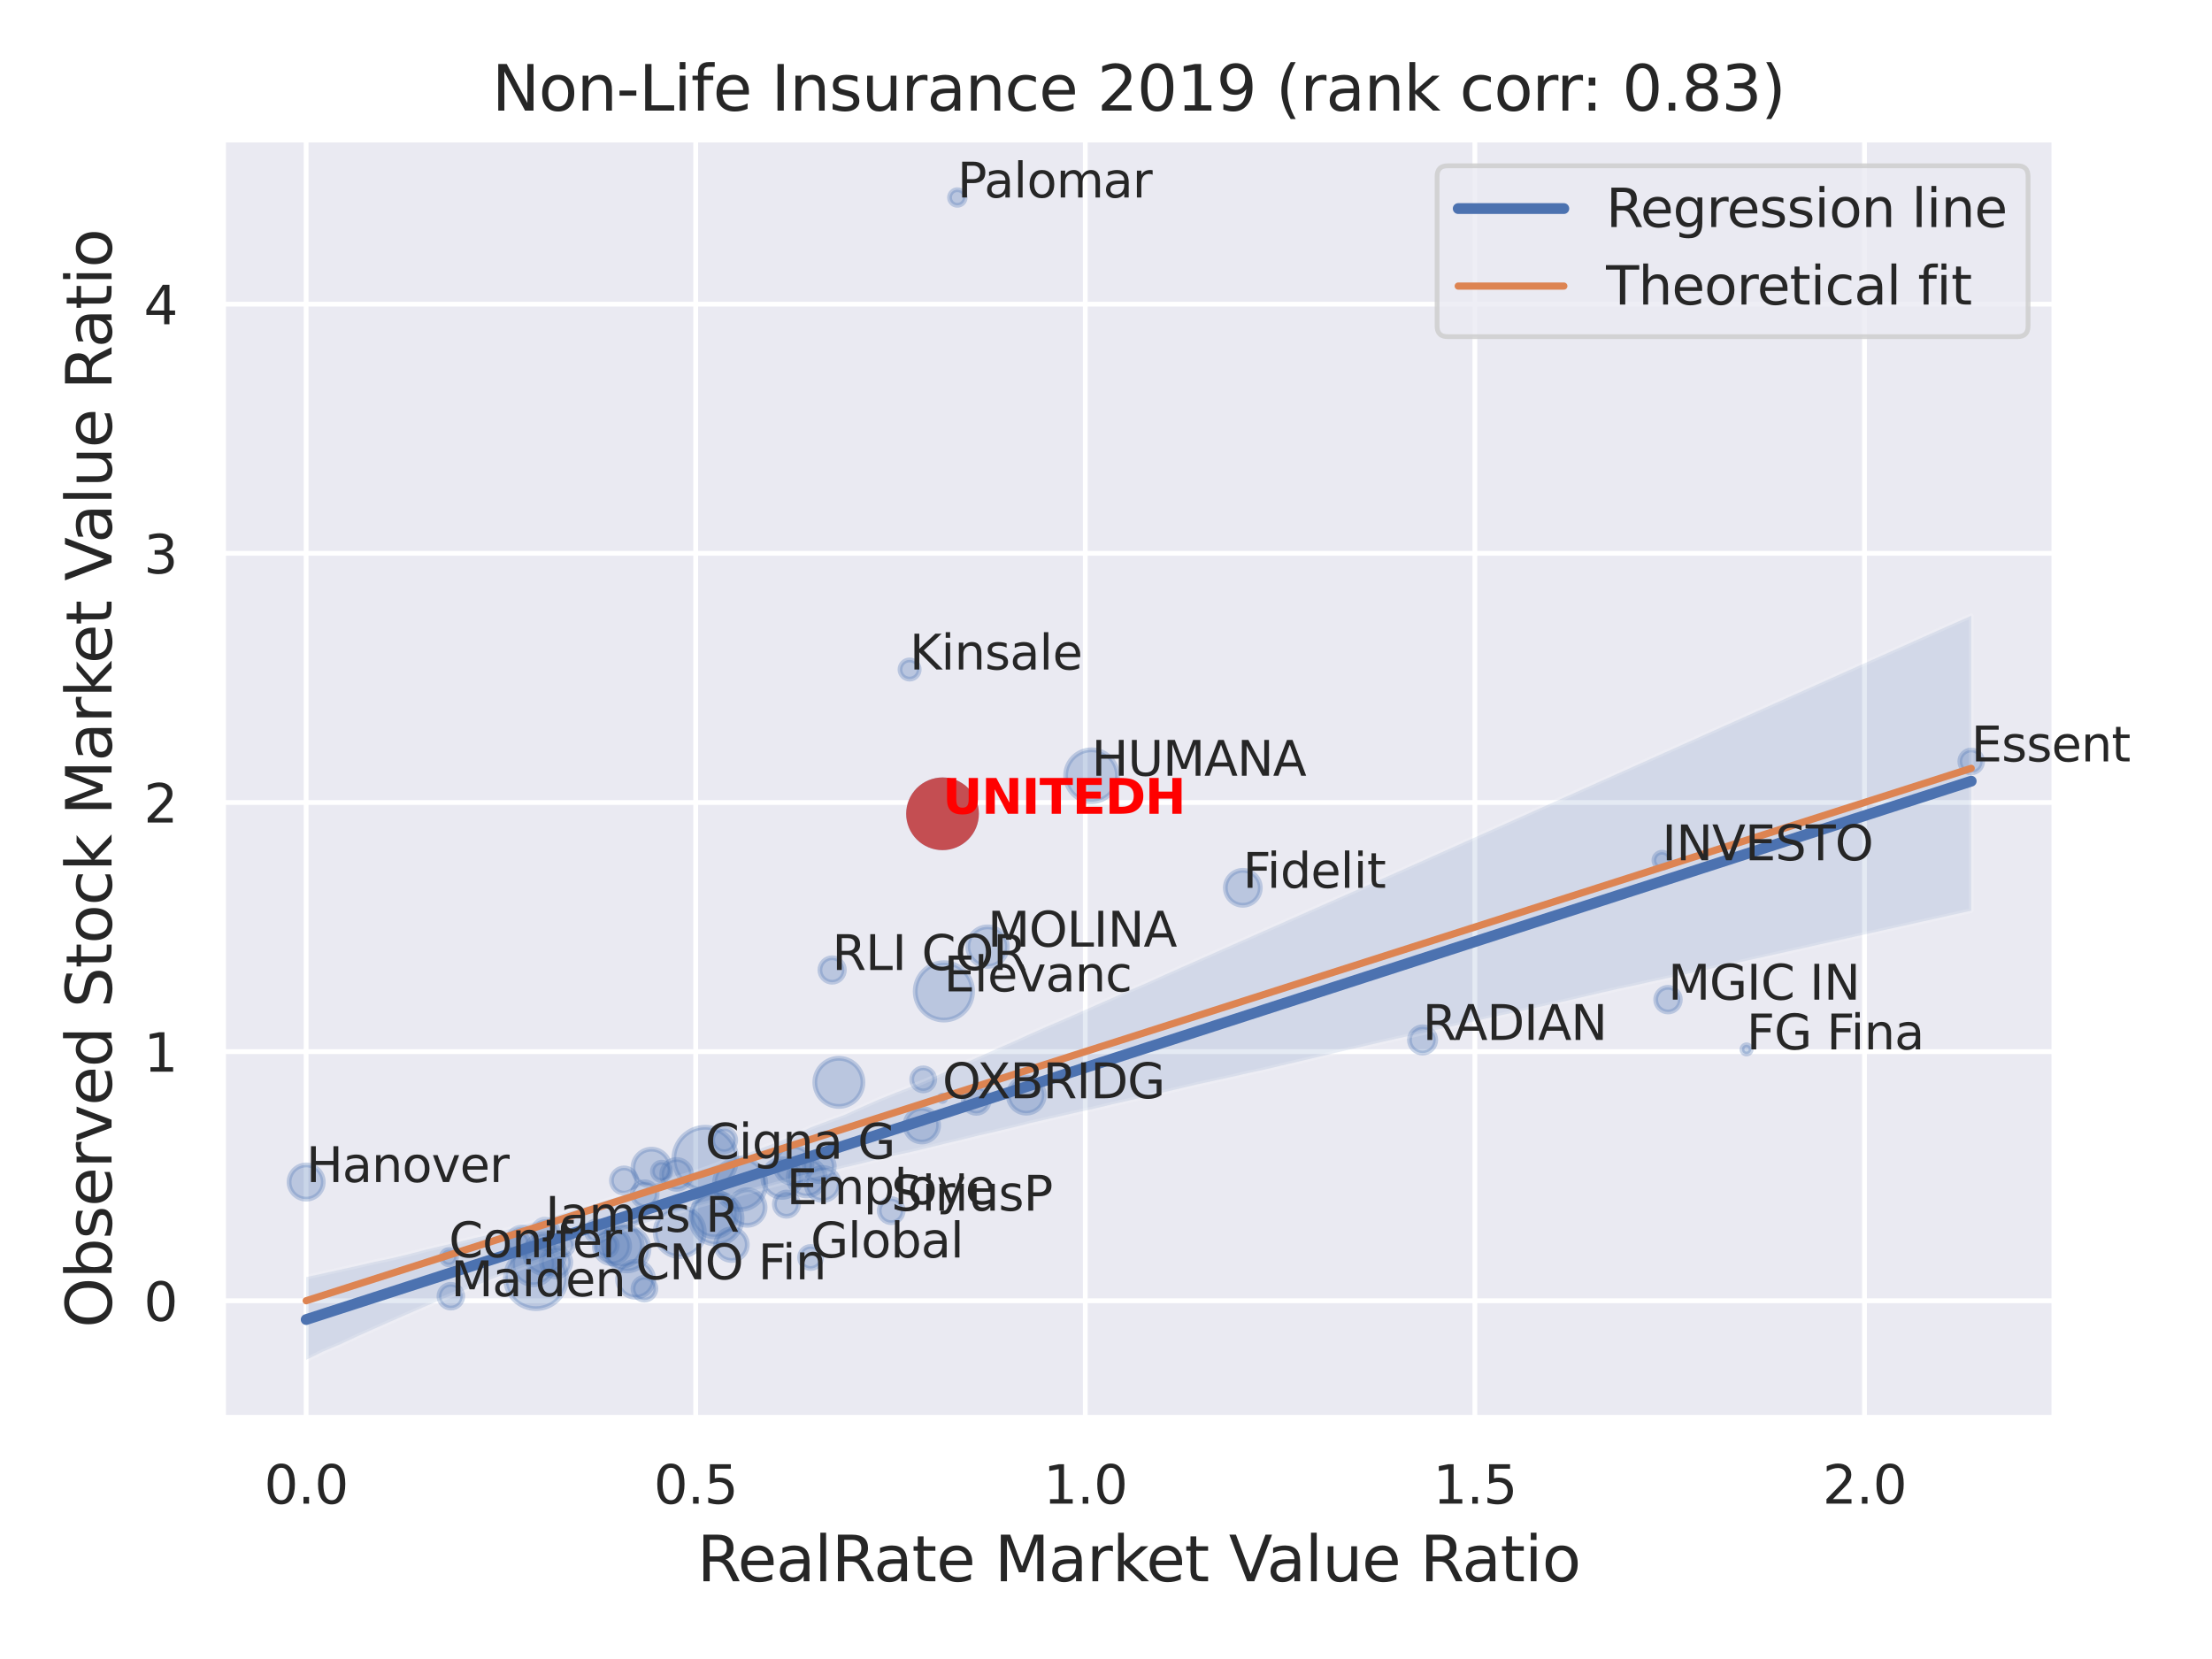 <?xml version="1.0" encoding="utf-8" standalone="no"?>
<!DOCTYPE svg PUBLIC "-//W3C//DTD SVG 1.1//EN"
  "http://www.w3.org/Graphics/SVG/1.1/DTD/svg11.dtd">
<svg xmlns:xlink="http://www.w3.org/1999/xlink" width="460.8pt" height="345.6pt" viewBox="0 0 460.8 345.6" xmlns="http://www.w3.org/2000/svg" version="1.1">
 <defs>
  <style type="text/css">*{stroke-linejoin: round; stroke-linecap: butt}</style>
 </defs>
 <g id="figure_1">
  <g id="patch_1">
   <path d="M 0 345.6 
L 460.8 345.6 
L 460.8 0 
L 0 0 
z
" style="fill: #ffffff"/>
  </g>
  <g id="axes_1">
   <g id="patch_2">
    <path d="M 46.44 295.38 
L 427.983 295.38 
L 427.983 29.04 
L 46.44 29.04 
z
" style="fill: #eaeaf2"/>
   </g>
   <g id="matplotlib.axis_1">
    <g id="xtick_1">
     <g id="line2d_1">
      <path d="M 63.763 295.38 
L 63.763 29.04 
" clip-path="url(#pca4f0a6641)" style="fill: none; stroke: #ffffff; stroke-linecap: round"/>
     </g>
     <g id="text_1">
      <!-- 0.0 -->
      <g style="fill: #262626" transform="translate(55.017 313.238) scale(0.11 -0.11)">
       <defs>
        <path id="DejaVuSans-30" d="M 2034 4250 
Q 1547 4250 1301 3770 
Q 1056 3291 1056 2328 
Q 1056 1369 1301 889 
Q 1547 409 2034 409 
Q 2525 409 2770 889 
Q 3016 1369 3016 2328 
Q 3016 3291 2770 3770 
Q 2525 4250 2034 4250 
z
M 2034 4750 
Q 2819 4750 3233 4129 
Q 3647 3509 3647 2328 
Q 3647 1150 3233 529 
Q 2819 -91 2034 -91 
Q 1250 -91 836 529 
Q 422 1150 422 2328 
Q 422 3509 836 4129 
Q 1250 4750 2034 4750 
z
" transform="scale(0.016)"/>
        <path id="DejaVuSans-2e" d="M 684 794 
L 1344 794 
L 1344 0 
L 684 0 
L 684 794 
z
" transform="scale(0.016)"/>
       </defs>
       <use xlink:href="#DejaVuSans-30"/>
       <use xlink:href="#DejaVuSans-2e" x="63.623"/>
       <use xlink:href="#DejaVuSans-30" x="95.41"/>
      </g>
     </g>
    </g>
    <g id="xtick_2">
     <g id="line2d_2">
      <path d="M 144.925 295.38 
L 144.925 29.04 
" clip-path="url(#pca4f0a6641)" style="fill: none; stroke: #ffffff; stroke-linecap: round"/>
     </g>
     <g id="text_2">
      <!-- 0.5 -->
      <g style="fill: #262626" transform="translate(136.178 313.238) scale(0.11 -0.11)">
       <defs>
        <path id="DejaVuSans-35" d="M 691 4666 
L 3169 4666 
L 3169 4134 
L 1269 4134 
L 1269 2991 
Q 1406 3038 1543 3061 
Q 1681 3084 1819 3084 
Q 2600 3084 3056 2656 
Q 3513 2228 3513 1497 
Q 3513 744 3044 326 
Q 2575 -91 1722 -91 
Q 1428 -91 1123 -41 
Q 819 9 494 109 
L 494 744 
Q 775 591 1075 516 
Q 1375 441 1709 441 
Q 2250 441 2565 725 
Q 2881 1009 2881 1497 
Q 2881 1984 2565 2268 
Q 2250 2553 1709 2553 
Q 1456 2553 1204 2497 
Q 953 2441 691 2322 
L 691 4666 
z
" transform="scale(0.016)"/>
       </defs>
       <use xlink:href="#DejaVuSans-30"/>
       <use xlink:href="#DejaVuSans-2e" x="63.623"/>
       <use xlink:href="#DejaVuSans-35" x="95.41"/>
      </g>
     </g>
    </g>
    <g id="xtick_3">
     <g id="line2d_3">
      <path d="M 226.086 295.38 
L 226.086 29.04 
" clip-path="url(#pca4f0a6641)" style="fill: none; stroke: #ffffff; stroke-linecap: round"/>
     </g>
     <g id="text_3">
      <!-- 1.0 -->
      <g style="fill: #262626" transform="translate(217.339 313.238) scale(0.11 -0.11)">
       <defs>
        <path id="DejaVuSans-31" d="M 794 531 
L 1825 531 
L 1825 4091 
L 703 3866 
L 703 4441 
L 1819 4666 
L 2450 4666 
L 2450 531 
L 3481 531 
L 3481 0 
L 794 0 
L 794 531 
z
" transform="scale(0.016)"/>
       </defs>
       <use xlink:href="#DejaVuSans-31"/>
       <use xlink:href="#DejaVuSans-2e" x="63.623"/>
       <use xlink:href="#DejaVuSans-30" x="95.41"/>
      </g>
     </g>
    </g>
    <g id="xtick_4">
     <g id="line2d_4">
      <path d="M 307.247 295.38 
L 307.247 29.04 
" clip-path="url(#pca4f0a6641)" style="fill: none; stroke: #ffffff; stroke-linecap: round"/>
     </g>
     <g id="text_4">
      <!-- 1.5 -->
      <g style="fill: #262626" transform="translate(298.5 313.238) scale(0.11 -0.11)">
       <use xlink:href="#DejaVuSans-31"/>
       <use xlink:href="#DejaVuSans-2e" x="63.623"/>
       <use xlink:href="#DejaVuSans-35" x="95.41"/>
      </g>
     </g>
    </g>
    <g id="xtick_5">
     <g id="line2d_5">
      <path d="M 388.408 295.38 
L 388.408 29.04 
" clip-path="url(#pca4f0a6641)" style="fill: none; stroke: #ffffff; stroke-linecap: round"/>
     </g>
     <g id="text_5">
      <!-- 2.0 -->
      <g style="fill: #262626" transform="translate(379.662 313.238) scale(0.11 -0.11)">
       <defs>
        <path id="DejaVuSans-32" d="M 1228 531 
L 3431 531 
L 3431 0 
L 469 0 
L 469 531 
Q 828 903 1448 1529 
Q 2069 2156 2228 2338 
Q 2531 2678 2651 2914 
Q 2772 3150 2772 3378 
Q 2772 3750 2511 3984 
Q 2250 4219 1831 4219 
Q 1534 4219 1204 4116 
Q 875 4013 500 3803 
L 500 4441 
Q 881 4594 1212 4672 
Q 1544 4750 1819 4750 
Q 2544 4750 2975 4387 
Q 3406 4025 3406 3419 
Q 3406 3131 3298 2873 
Q 3191 2616 2906 2266 
Q 2828 2175 2409 1742 
Q 1991 1309 1228 531 
z
" transform="scale(0.016)"/>
       </defs>
       <use xlink:href="#DejaVuSans-32"/>
       <use xlink:href="#DejaVuSans-2e" x="63.623"/>
       <use xlink:href="#DejaVuSans-30" x="95.41"/>
      </g>
     </g>
    </g>
    <g id="text_6">
     <!-- RealRate Market Value Ratio -->
     <g style="fill: #262626" transform="translate(145.225 329.404) scale(0.13 -0.13)">
      <defs>
       <path id="DejaVuSans-52" d="M 2841 2188 
Q 3044 2119 3236 1894 
Q 3428 1669 3622 1275 
L 4263 0 
L 3584 0 
L 2988 1197 
Q 2756 1666 2539 1819 
Q 2322 1972 1947 1972 
L 1259 1972 
L 1259 0 
L 628 0 
L 628 4666 
L 2053 4666 
Q 2853 4666 3247 4331 
Q 3641 3997 3641 3322 
Q 3641 2881 3436 2590 
Q 3231 2300 2841 2188 
z
M 1259 4147 
L 1259 2491 
L 2053 2491 
Q 2509 2491 2742 2702 
Q 2975 2913 2975 3322 
Q 2975 3731 2742 3939 
Q 2509 4147 2053 4147 
L 1259 4147 
z
" transform="scale(0.016)"/>
       <path id="DejaVuSans-65" d="M 3597 1894 
L 3597 1613 
L 953 1613 
Q 991 1019 1311 708 
Q 1631 397 2203 397 
Q 2534 397 2845 478 
Q 3156 559 3463 722 
L 3463 178 
Q 3153 47 2828 -22 
Q 2503 -91 2169 -91 
Q 1331 -91 842 396 
Q 353 884 353 1716 
Q 353 2575 817 3079 
Q 1281 3584 2069 3584 
Q 2775 3584 3186 3129 
Q 3597 2675 3597 1894 
z
M 3022 2063 
Q 3016 2534 2758 2815 
Q 2500 3097 2075 3097 
Q 1594 3097 1305 2825 
Q 1016 2553 972 2059 
L 3022 2063 
z
" transform="scale(0.016)"/>
       <path id="DejaVuSans-61" d="M 2194 1759 
Q 1497 1759 1228 1600 
Q 959 1441 959 1056 
Q 959 750 1161 570 
Q 1363 391 1709 391 
Q 2188 391 2477 730 
Q 2766 1069 2766 1631 
L 2766 1759 
L 2194 1759 
z
M 3341 1997 
L 3341 0 
L 2766 0 
L 2766 531 
Q 2569 213 2275 61 
Q 1981 -91 1556 -91 
Q 1019 -91 701 211 
Q 384 513 384 1019 
Q 384 1609 779 1909 
Q 1175 2209 1959 2209 
L 2766 2209 
L 2766 2266 
Q 2766 2663 2505 2880 
Q 2244 3097 1772 3097 
Q 1472 3097 1187 3025 
Q 903 2953 641 2809 
L 641 3341 
Q 956 3463 1253 3523 
Q 1550 3584 1831 3584 
Q 2591 3584 2966 3190 
Q 3341 2797 3341 1997 
z
" transform="scale(0.016)"/>
       <path id="DejaVuSans-6c" d="M 603 4863 
L 1178 4863 
L 1178 0 
L 603 0 
L 603 4863 
z
" transform="scale(0.016)"/>
       <path id="DejaVuSans-74" d="M 1172 4494 
L 1172 3500 
L 2356 3500 
L 2356 3053 
L 1172 3053 
L 1172 1153 
Q 1172 725 1289 603 
Q 1406 481 1766 481 
L 2356 481 
L 2356 0 
L 1766 0 
Q 1100 0 847 248 
Q 594 497 594 1153 
L 594 3053 
L 172 3053 
L 172 3500 
L 594 3500 
L 594 4494 
L 1172 4494 
z
" transform="scale(0.016)"/>
       <path id="DejaVuSans-20" transform="scale(0.016)"/>
       <path id="DejaVuSans-4d" d="M 628 4666 
L 1569 4666 
L 2759 1491 
L 3956 4666 
L 4897 4666 
L 4897 0 
L 4281 0 
L 4281 4097 
L 3078 897 
L 2444 897 
L 1241 4097 
L 1241 0 
L 628 0 
L 628 4666 
z
" transform="scale(0.016)"/>
       <path id="DejaVuSans-72" d="M 2631 2963 
Q 2534 3019 2420 3045 
Q 2306 3072 2169 3072 
Q 1681 3072 1420 2755 
Q 1159 2438 1159 1844 
L 1159 0 
L 581 0 
L 581 3500 
L 1159 3500 
L 1159 2956 
Q 1341 3275 1631 3429 
Q 1922 3584 2338 3584 
Q 2397 3584 2469 3576 
Q 2541 3569 2628 3553 
L 2631 2963 
z
" transform="scale(0.016)"/>
       <path id="DejaVuSans-6b" d="M 581 4863 
L 1159 4863 
L 1159 1991 
L 2875 3500 
L 3609 3500 
L 1753 1863 
L 3688 0 
L 2938 0 
L 1159 1709 
L 1159 0 
L 581 0 
L 581 4863 
z
" transform="scale(0.016)"/>
       <path id="DejaVuSans-56" d="M 1831 0 
L 50 4666 
L 709 4666 
L 2188 738 
L 3669 4666 
L 4325 4666 
L 2547 0 
L 1831 0 
z
" transform="scale(0.016)"/>
       <path id="DejaVuSans-75" d="M 544 1381 
L 544 3500 
L 1119 3500 
L 1119 1403 
Q 1119 906 1312 657 
Q 1506 409 1894 409 
Q 2359 409 2629 706 
Q 2900 1003 2900 1516 
L 2900 3500 
L 3475 3500 
L 3475 0 
L 2900 0 
L 2900 538 
Q 2691 219 2414 64 
Q 2138 -91 1772 -91 
Q 1169 -91 856 284 
Q 544 659 544 1381 
z
M 1991 3584 
L 1991 3584 
z
" transform="scale(0.016)"/>
       <path id="DejaVuSans-69" d="M 603 3500 
L 1178 3500 
L 1178 0 
L 603 0 
L 603 3500 
z
M 603 4863 
L 1178 4863 
L 1178 4134 
L 603 4134 
L 603 4863 
z
" transform="scale(0.016)"/>
       <path id="DejaVuSans-6f" d="M 1959 3097 
Q 1497 3097 1228 2736 
Q 959 2375 959 1747 
Q 959 1119 1226 758 
Q 1494 397 1959 397 
Q 2419 397 2687 759 
Q 2956 1122 2956 1747 
Q 2956 2369 2687 2733 
Q 2419 3097 1959 3097 
z
M 1959 3584 
Q 2709 3584 3137 3096 
Q 3566 2609 3566 1747 
Q 3566 888 3137 398 
Q 2709 -91 1959 -91 
Q 1206 -91 779 398 
Q 353 888 353 1747 
Q 353 2609 779 3096 
Q 1206 3584 1959 3584 
z
" transform="scale(0.016)"/>
      </defs>
      <use xlink:href="#DejaVuSans-52"/>
      <use xlink:href="#DejaVuSans-65" x="64.982"/>
      <use xlink:href="#DejaVuSans-61" x="126.506"/>
      <use xlink:href="#DejaVuSans-6c" x="187.785"/>
      <use xlink:href="#DejaVuSans-52" x="215.568"/>
      <use xlink:href="#DejaVuSans-61" x="282.801"/>
      <use xlink:href="#DejaVuSans-74" x="344.08"/>
      <use xlink:href="#DejaVuSans-65" x="383.289"/>
      <use xlink:href="#DejaVuSans-20" x="444.812"/>
      <use xlink:href="#DejaVuSans-4d" x="476.6"/>
      <use xlink:href="#DejaVuSans-61" x="562.879"/>
      <use xlink:href="#DejaVuSans-72" x="624.158"/>
      <use xlink:href="#DejaVuSans-6b" x="665.271"/>
      <use xlink:href="#DejaVuSans-65" x="719.557"/>
      <use xlink:href="#DejaVuSans-74" x="781.08"/>
      <use xlink:href="#DejaVuSans-20" x="820.289"/>
      <use xlink:href="#DejaVuSans-56" x="852.076"/>
      <use xlink:href="#DejaVuSans-61" x="912.734"/>
      <use xlink:href="#DejaVuSans-6c" x="974.014"/>
      <use xlink:href="#DejaVuSans-75" x="1001.797"/>
      <use xlink:href="#DejaVuSans-65" x="1065.176"/>
      <use xlink:href="#DejaVuSans-20" x="1126.699"/>
      <use xlink:href="#DejaVuSans-52" x="1158.486"/>
      <use xlink:href="#DejaVuSans-61" x="1225.719"/>
      <use xlink:href="#DejaVuSans-74" x="1286.998"/>
      <use xlink:href="#DejaVuSans-69" x="1326.207"/>
      <use xlink:href="#DejaVuSans-6f" x="1353.99"/>
     </g>
    </g>
   </g>
   <g id="matplotlib.axis_2">
    <g id="ytick_1">
     <g id="line2d_6">
      <path d="M 46.44 270.974 
L 427.983 270.974 
" clip-path="url(#pca4f0a6641)" style="fill: none; stroke: #ffffff; stroke-linecap: round"/>
     </g>
     <g id="text_7">
      <!-- 0 -->
      <g style="fill: #262626" transform="translate(29.941 275.153) scale(0.11 -0.11)">
       <use xlink:href="#DejaVuSans-30"/>
      </g>
     </g>
    </g>
    <g id="ytick_2">
     <g id="line2d_7">
      <path d="M 46.44 219.072 
L 427.983 219.072 
" clip-path="url(#pca4f0a6641)" style="fill: none; stroke: #ffffff; stroke-linecap: round"/>
     </g>
     <g id="text_8">
      <!-- 1 -->
      <g style="fill: #262626" transform="translate(29.941 223.251) scale(0.11 -0.11)">
       <use xlink:href="#DejaVuSans-31"/>
      </g>
     </g>
    </g>
    <g id="ytick_3">
     <g id="line2d_8">
      <path d="M 46.44 167.17 
L 427.983 167.17 
" clip-path="url(#pca4f0a6641)" style="fill: none; stroke: #ffffff; stroke-linecap: round"/>
     </g>
     <g id="text_9">
      <!-- 2 -->
      <g style="fill: #262626" transform="translate(29.941 171.349) scale(0.11 -0.11)">
       <use xlink:href="#DejaVuSans-32"/>
      </g>
     </g>
    </g>
    <g id="ytick_4">
     <g id="line2d_9">
      <path d="M 46.44 115.267 
L 427.983 115.267 
" clip-path="url(#pca4f0a6641)" style="fill: none; stroke: #ffffff; stroke-linecap: round"/>
     </g>
     <g id="text_10">
      <!-- 3 -->
      <g style="fill: #262626" transform="translate(29.941 119.446) scale(0.11 -0.11)">
       <defs>
        <path id="DejaVuSans-33" d="M 2597 2516 
Q 3050 2419 3304 2112 
Q 3559 1806 3559 1356 
Q 3559 666 3084 287 
Q 2609 -91 1734 -91 
Q 1441 -91 1130 -33 
Q 819 25 488 141 
L 488 750 
Q 750 597 1062 519 
Q 1375 441 1716 441 
Q 2309 441 2620 675 
Q 2931 909 2931 1356 
Q 2931 1769 2642 2001 
Q 2353 2234 1838 2234 
L 1294 2234 
L 1294 2753 
L 1863 2753 
Q 2328 2753 2575 2939 
Q 2822 3125 2822 3475 
Q 2822 3834 2567 4026 
Q 2313 4219 1838 4219 
Q 1578 4219 1281 4162 
Q 984 4106 628 3988 
L 628 4550 
Q 988 4650 1302 4700 
Q 1616 4750 1894 4750 
Q 2613 4750 3031 4423 
Q 3450 4097 3450 3541 
Q 3450 3153 3228 2886 
Q 3006 2619 2597 2516 
z
" transform="scale(0.016)"/>
       </defs>
       <use xlink:href="#DejaVuSans-33"/>
      </g>
     </g>
    </g>
    <g id="ytick_5">
     <g id="line2d_10">
      <path d="M 46.44 63.365 
L 427.983 63.365 
" clip-path="url(#pca4f0a6641)" style="fill: none; stroke: #ffffff; stroke-linecap: round"/>
     </g>
     <g id="text_11">
      <!-- 4 -->
      <g style="fill: #262626" transform="translate(29.941 67.544) scale(0.11 -0.11)">
       <defs>
        <path id="DejaVuSans-34" d="M 2419 4116 
L 825 1625 
L 2419 1625 
L 2419 4116 
z
M 2253 4666 
L 3047 4666 
L 3047 1625 
L 3713 1625 
L 3713 1100 
L 3047 1100 
L 3047 0 
L 2419 0 
L 2419 1100 
L 313 1100 
L 313 1709 
L 2253 4666 
z
" transform="scale(0.016)"/>
       </defs>
       <use xlink:href="#DejaVuSans-34"/>
      </g>
     </g>
    </g>
    <g id="text_12">
     <!-- Observed Stock Market Value Ratio -->
     <g style="fill: #262626" transform="translate(23.238 276.612) rotate(-90) scale(0.13 -0.13)">
      <defs>
       <path id="DejaVuSans-4f" d="M 2522 4238 
Q 1834 4238 1429 3725 
Q 1025 3213 1025 2328 
Q 1025 1447 1429 934 
Q 1834 422 2522 422 
Q 3209 422 3611 934 
Q 4013 1447 4013 2328 
Q 4013 3213 3611 3725 
Q 3209 4238 2522 4238 
z
M 2522 4750 
Q 3503 4750 4090 4092 
Q 4678 3434 4678 2328 
Q 4678 1225 4090 567 
Q 3503 -91 2522 -91 
Q 1538 -91 948 565 
Q 359 1222 359 2328 
Q 359 3434 948 4092 
Q 1538 4750 2522 4750 
z
" transform="scale(0.016)"/>
       <path id="DejaVuSans-62" d="M 3116 1747 
Q 3116 2381 2855 2742 
Q 2594 3103 2138 3103 
Q 1681 3103 1420 2742 
Q 1159 2381 1159 1747 
Q 1159 1113 1420 752 
Q 1681 391 2138 391 
Q 2594 391 2855 752 
Q 3116 1113 3116 1747 
z
M 1159 2969 
Q 1341 3281 1617 3432 
Q 1894 3584 2278 3584 
Q 2916 3584 3314 3078 
Q 3713 2572 3713 1747 
Q 3713 922 3314 415 
Q 2916 -91 2278 -91 
Q 1894 -91 1617 61 
Q 1341 213 1159 525 
L 1159 0 
L 581 0 
L 581 4863 
L 1159 4863 
L 1159 2969 
z
" transform="scale(0.016)"/>
       <path id="DejaVuSans-73" d="M 2834 3397 
L 2834 2853 
Q 2591 2978 2328 3040 
Q 2066 3103 1784 3103 
Q 1356 3103 1142 2972 
Q 928 2841 928 2578 
Q 928 2378 1081 2264 
Q 1234 2150 1697 2047 
L 1894 2003 
Q 2506 1872 2764 1633 
Q 3022 1394 3022 966 
Q 3022 478 2636 193 
Q 2250 -91 1575 -91 
Q 1294 -91 989 -36 
Q 684 19 347 128 
L 347 722 
Q 666 556 975 473 
Q 1284 391 1588 391 
Q 1994 391 2212 530 
Q 2431 669 2431 922 
Q 2431 1156 2273 1281 
Q 2116 1406 1581 1522 
L 1381 1569 
Q 847 1681 609 1914 
Q 372 2147 372 2553 
Q 372 3047 722 3315 
Q 1072 3584 1716 3584 
Q 2034 3584 2315 3537 
Q 2597 3491 2834 3397 
z
" transform="scale(0.016)"/>
       <path id="DejaVuSans-76" d="M 191 3500 
L 800 3500 
L 1894 563 
L 2988 3500 
L 3597 3500 
L 2284 0 
L 1503 0 
L 191 3500 
z
" transform="scale(0.016)"/>
       <path id="DejaVuSans-64" d="M 2906 2969 
L 2906 4863 
L 3481 4863 
L 3481 0 
L 2906 0 
L 2906 525 
Q 2725 213 2448 61 
Q 2172 -91 1784 -91 
Q 1150 -91 751 415 
Q 353 922 353 1747 
Q 353 2572 751 3078 
Q 1150 3584 1784 3584 
Q 2172 3584 2448 3432 
Q 2725 3281 2906 2969 
z
M 947 1747 
Q 947 1113 1208 752 
Q 1469 391 1925 391 
Q 2381 391 2643 752 
Q 2906 1113 2906 1747 
Q 2906 2381 2643 2742 
Q 2381 3103 1925 3103 
Q 1469 3103 1208 2742 
Q 947 2381 947 1747 
z
" transform="scale(0.016)"/>
       <path id="DejaVuSans-53" d="M 3425 4513 
L 3425 3897 
Q 3066 4069 2747 4153 
Q 2428 4238 2131 4238 
Q 1616 4238 1336 4038 
Q 1056 3838 1056 3469 
Q 1056 3159 1242 3001 
Q 1428 2844 1947 2747 
L 2328 2669 
Q 3034 2534 3370 2195 
Q 3706 1856 3706 1288 
Q 3706 609 3251 259 
Q 2797 -91 1919 -91 
Q 1588 -91 1214 -16 
Q 841 59 441 206 
L 441 856 
Q 825 641 1194 531 
Q 1563 422 1919 422 
Q 2459 422 2753 634 
Q 3047 847 3047 1241 
Q 3047 1584 2836 1778 
Q 2625 1972 2144 2069 
L 1759 2144 
Q 1053 2284 737 2584 
Q 422 2884 422 3419 
Q 422 4038 858 4394 
Q 1294 4750 2059 4750 
Q 2388 4750 2728 4690 
Q 3069 4631 3425 4513 
z
" transform="scale(0.016)"/>
       <path id="DejaVuSans-63" d="M 3122 3366 
L 3122 2828 
Q 2878 2963 2633 3030 
Q 2388 3097 2138 3097 
Q 1578 3097 1268 2742 
Q 959 2388 959 1747 
Q 959 1106 1268 751 
Q 1578 397 2138 397 
Q 2388 397 2633 464 
Q 2878 531 3122 666 
L 3122 134 
Q 2881 22 2623 -34 
Q 2366 -91 2075 -91 
Q 1284 -91 818 406 
Q 353 903 353 1747 
Q 353 2603 823 3093 
Q 1294 3584 2113 3584 
Q 2378 3584 2631 3529 
Q 2884 3475 3122 3366 
z
" transform="scale(0.016)"/>
      </defs>
      <use xlink:href="#DejaVuSans-4f"/>
      <use xlink:href="#DejaVuSans-62" x="78.711"/>
      <use xlink:href="#DejaVuSans-73" x="142.188"/>
      <use xlink:href="#DejaVuSans-65" x="194.287"/>
      <use xlink:href="#DejaVuSans-72" x="255.811"/>
      <use xlink:href="#DejaVuSans-76" x="296.924"/>
      <use xlink:href="#DejaVuSans-65" x="356.104"/>
      <use xlink:href="#DejaVuSans-64" x="417.627"/>
      <use xlink:href="#DejaVuSans-20" x="481.104"/>
      <use xlink:href="#DejaVuSans-53" x="512.891"/>
      <use xlink:href="#DejaVuSans-74" x="576.367"/>
      <use xlink:href="#DejaVuSans-6f" x="615.576"/>
      <use xlink:href="#DejaVuSans-63" x="676.758"/>
      <use xlink:href="#DejaVuSans-6b" x="731.738"/>
      <use xlink:href="#DejaVuSans-20" x="789.648"/>
      <use xlink:href="#DejaVuSans-4d" x="821.436"/>
      <use xlink:href="#DejaVuSans-61" x="907.715"/>
      <use xlink:href="#DejaVuSans-72" x="968.994"/>
      <use xlink:href="#DejaVuSans-6b" x="1010.107"/>
      <use xlink:href="#DejaVuSans-65" x="1064.393"/>
      <use xlink:href="#DejaVuSans-74" x="1125.916"/>
      <use xlink:href="#DejaVuSans-20" x="1165.125"/>
      <use xlink:href="#DejaVuSans-56" x="1196.912"/>
      <use xlink:href="#DejaVuSans-61" x="1257.57"/>
      <use xlink:href="#DejaVuSans-6c" x="1318.85"/>
      <use xlink:href="#DejaVuSans-75" x="1346.633"/>
      <use xlink:href="#DejaVuSans-65" x="1410.012"/>
      <use xlink:href="#DejaVuSans-20" x="1471.535"/>
      <use xlink:href="#DejaVuSans-52" x="1503.322"/>
      <use xlink:href="#DejaVuSans-61" x="1570.555"/>
      <use xlink:href="#DejaVuSans-74" x="1631.834"/>
      <use xlink:href="#DejaVuSans-69" x="1671.043"/>
      <use xlink:href="#DejaVuSans-6f" x="1698.826"/>
     </g>
    </g>
   </g>
   <g id="PathCollection_1">
    <path d="M 141.606 261.767 
C 142.964 261.767 144.266 261.227 145.225 260.267 
C 146.185 259.307 146.725 258.005 146.725 256.648 
C 146.725 255.291 146.185 253.989 145.225 253.029 
C 144.266 252.069 142.964 251.53 141.606 251.53 
C 140.249 251.53 138.947 252.069 137.987 253.029 
C 137.027 253.989 136.488 255.291 136.488 256.648 
C 136.488 258.005 137.027 259.307 137.987 260.267 
C 138.947 261.227 140.249 261.767 141.606 261.767 
z
" clip-path="url(#pca4f0a6641)" style="fill: #4c72b0; fill-opacity: 0.3; stroke: #4c72b0; stroke-opacity: 0.3"/>
    <path d="M 111.655 272.614 
C 113.343 272.614 114.961 271.944 116.155 270.75 
C 117.348 269.557 118.018 267.938 118.018 266.25 
C 118.018 264.563 117.348 262.944 116.155 261.751 
C 114.961 260.557 113.343 259.887 111.655 259.887 
C 109.967 259.887 108.349 260.557 107.155 261.751 
C 105.962 262.944 105.291 264.563 105.291 266.25 
C 105.291 267.938 105.962 269.557 107.155 270.75 
C 108.349 271.944 109.967 272.614 111.655 272.614 
z
" clip-path="url(#pca4f0a6641)" style="fill: #4c72b0; fill-opacity: 0.3; stroke: #4c72b0; stroke-opacity: 0.3"/>
    <path d="M 135.714 247.103 
C 136.736 247.103 137.717 246.697 138.439 245.974 
C 139.162 245.251 139.568 244.271 139.568 243.249 
C 139.568 242.227 139.162 241.246 138.439 240.524 
C 137.717 239.801 136.736 239.395 135.714 239.395 
C 134.692 239.395 133.711 239.801 132.989 240.524 
C 132.266 241.246 131.86 242.227 131.86 243.249 
C 131.86 244.271 132.266 245.251 132.989 245.974 
C 133.711 246.697 134.692 247.103 135.714 247.103 
z
" clip-path="url(#pca4f0a6641)" style="fill: #4c72b0; fill-opacity: 0.3; stroke: #4c72b0; stroke-opacity: 0.3"/>
    <path d="M 213.794 231.896 
C 214.789 231.896 215.742 231.501 216.445 230.798 
C 217.149 230.095 217.544 229.141 217.544 228.147 
C 217.544 227.153 217.149 226.199 216.445 225.496 
C 215.742 224.793 214.789 224.398 213.794 224.398 
C 212.8 224.398 211.846 224.793 211.143 225.496 
C 210.44 226.199 210.045 227.153 210.045 228.147 
C 210.045 229.141 210.44 230.095 211.143 230.798 
C 211.846 231.501 212.8 231.896 213.794 231.896 
z
" clip-path="url(#pca4f0a6641)" style="fill: #4c72b0; fill-opacity: 0.3; stroke: #4c72b0; stroke-opacity: 0.3"/>
    <path d="M 129.48 263.79 
C 130.623 263.79 131.718 263.336 132.526 262.528 
C 133.334 261.72 133.788 260.625 133.788 259.482 
C 133.788 258.34 133.334 257.244 132.526 256.436 
C 131.718 255.628 130.623 255.174 129.48 255.174 
C 128.338 255.174 127.242 255.628 126.434 256.436 
C 125.626 257.244 125.172 258.34 125.172 259.482 
C 125.172 260.625 125.626 261.72 126.434 262.528 
C 127.242 263.336 128.338 263.79 129.48 263.79 
z
" clip-path="url(#pca4f0a6641)" style="fill: #4c72b0; fill-opacity: 0.3; stroke: #4c72b0; stroke-opacity: 0.3"/>
    <path d="M 227.39 167.003 
C 228.822 167.003 230.196 166.434 231.209 165.421 
C 232.222 164.409 232.791 163.035 232.791 161.602 
C 232.791 160.17 232.222 158.796 231.209 157.783 
C 230.196 156.77 228.822 156.201 227.39 156.201 
C 225.957 156.201 224.583 156.77 223.57 157.783 
C 222.557 158.796 221.988 160.17 221.988 161.602 
C 221.988 163.035 222.557 164.409 223.57 165.421 
C 224.583 166.434 225.957 167.003 227.39 167.003 
z
" clip-path="url(#pca4f0a6641)" style="fill: #4c72b0; fill-opacity: 0.3; stroke: #4c72b0; stroke-opacity: 0.3"/>
    <path d="M 130.615 264.753 
C 131.831 264.753 132.996 264.27 133.855 263.411 
C 134.714 262.552 135.197 261.386 135.197 260.171 
C 135.197 258.956 134.714 257.791 133.855 256.931 
C 132.996 256.072 131.831 255.589 130.615 255.589 
C 129.4 255.589 128.235 256.072 127.376 256.931 
C 126.517 257.791 126.034 258.956 126.034 260.171 
C 126.034 261.386 126.517 262.552 127.376 263.411 
C 128.235 264.27 129.4 264.753 130.615 264.753 
z
" clip-path="url(#pca4f0a6641)" style="fill: #4c72b0; fill-opacity: 0.3; stroke: #4c72b0; stroke-opacity: 0.3"/>
    <path d="M 170.617 246.138 
C 171.459 246.138 172.267 245.803 172.863 245.208 
C 173.458 244.612 173.793 243.804 173.793 242.962 
C 173.793 242.119 173.458 241.311 172.863 240.716 
C 172.267 240.12 171.459 239.785 170.617 239.785 
C 169.775 239.785 168.967 240.12 168.371 240.716 
C 167.775 241.311 167.441 242.119 167.441 242.962 
C 167.441 243.804 167.775 244.612 168.371 245.208 
C 168.967 245.803 169.775 246.138 170.617 246.138 
z
" clip-path="url(#pca4f0a6641)" style="fill: #4c72b0; fill-opacity: 0.3; stroke: #4c72b0; stroke-opacity: 0.3"/>
    <path d="M 155.668 255.26 
C 156.653 255.26 157.597 254.869 158.293 254.173 
C 158.989 253.477 159.38 252.533 159.38 251.549 
C 159.38 250.564 158.989 249.62 158.293 248.924 
C 157.597 248.228 156.653 247.837 155.668 247.837 
C 154.684 247.837 153.74 248.228 153.044 248.924 
C 152.348 249.62 151.956 250.564 151.956 251.549 
C 151.956 252.533 152.348 253.477 153.044 254.173 
C 153.74 254.869 154.684 255.26 155.668 255.26 
z
" clip-path="url(#pca4f0a6641)" style="fill: #4c72b0; fill-opacity: 0.3; stroke: #4c72b0; stroke-opacity: 0.3"/>
    <path d="M 174.755 230.489 
C 176.084 230.489 177.36 229.961 178.3 229.021 
C 179.24 228.081 179.768 226.805 179.768 225.476 
C 179.768 224.147 179.24 222.871 178.3 221.931 
C 177.36 220.991 176.084 220.463 174.755 220.463 
C 173.425 220.463 172.15 220.991 171.21 221.931 
C 170.27 222.871 169.742 224.147 169.742 225.476 
C 169.742 226.805 170.27 228.081 171.21 229.021 
C 172.15 229.961 173.425 230.489 174.755 230.489 
z
" clip-path="url(#pca4f0a6641)" style="fill: #4c72b0; fill-opacity: 0.3; stroke: #4c72b0; stroke-opacity: 0.3"/>
    <path d="M 173.347 204.619 
C 174.024 204.619 174.672 204.35 175.15 203.872 
C 175.629 203.394 175.897 202.745 175.897 202.069 
C 175.897 201.393 175.629 200.744 175.15 200.266 
C 174.672 199.787 174.024 199.519 173.347 199.519 
C 172.671 199.519 172.022 199.787 171.544 200.266 
C 171.066 200.744 170.797 201.393 170.797 202.069 
C 170.797 202.745 171.066 203.394 171.544 203.872 
C 172.022 204.35 172.671 204.619 173.347 204.619 
z
" clip-path="url(#pca4f0a6641)" style="fill: #4c72b0; fill-opacity: 0.3; stroke: #4c72b0; stroke-opacity: 0.3"/>
    <path d="M 203.375 231.934 
C 204.091 231.934 204.778 231.649 205.285 231.143 
C 205.791 230.636 206.076 229.949 206.076 229.233 
C 206.076 228.517 205.791 227.83 205.285 227.323 
C 204.778 226.817 204.091 226.532 203.375 226.532 
C 202.659 226.532 201.971 226.817 201.465 227.323 
C 200.958 227.83 200.674 228.517 200.674 229.233 
C 200.674 229.949 200.958 230.636 201.465 231.143 
C 201.971 231.649 202.659 231.934 203.375 231.934 
z
" clip-path="url(#pca4f0a6641)" style="fill: #4c72b0; fill-opacity: 0.3; stroke: #4c72b0; stroke-opacity: 0.3"/>
    <path d="M 131.97 254.885 
C 132.315 254.885 132.646 254.748 132.89 254.504 
C 133.134 254.26 133.272 253.929 133.272 253.583 
C 133.272 253.238 133.134 252.907 132.89 252.662 
C 132.646 252.418 132.315 252.281 131.97 252.281 
C 131.624 252.281 131.293 252.418 131.049 252.662 
C 130.805 252.907 130.667 253.238 130.667 253.583 
C 130.667 253.929 130.805 254.26 131.049 254.504 
C 131.293 254.748 131.624 254.885 131.97 254.885 
z
" clip-path="url(#pca4f0a6641)" style="fill: #4c72b0; fill-opacity: 0.3; stroke: #4c72b0; stroke-opacity: 0.3"/>
    <path d="M 134.312 251.374 
C 135 251.374 135.66 251.1 136.147 250.614 
C 136.633 250.127 136.907 249.467 136.907 248.779 
C 136.907 248.091 136.633 247.431 136.147 246.944 
C 135.66 246.458 135 246.184 134.312 246.184 
C 133.624 246.184 132.964 246.458 132.477 246.944 
C 131.991 247.431 131.717 248.091 131.717 248.779 
C 131.717 249.467 131.991 250.127 132.477 250.614 
C 132.964 251.1 133.624 251.374 134.312 251.374 
z
" clip-path="url(#pca4f0a6641)" style="fill: #4c72b0; fill-opacity: 0.3; stroke: #4c72b0; stroke-opacity: 0.3"/>
    <path d="M 140.946 247.758 
C 141.769 247.758 142.559 247.431 143.142 246.848 
C 143.724 246.266 144.051 245.476 144.051 244.653 
C 144.051 243.829 143.724 243.039 143.142 242.457 
C 142.559 241.874 141.769 241.547 140.946 241.547 
C 140.122 241.547 139.332 241.874 138.75 242.457 
C 138.167 243.039 137.84 243.829 137.84 244.653 
C 137.84 245.476 138.167 246.266 138.75 246.848 
C 139.332 247.431 140.122 247.758 140.946 247.758 
z
" clip-path="url(#pca4f0a6641)" style="fill: #4c72b0; fill-opacity: 0.3; stroke: #4c72b0; stroke-opacity: 0.3"/>
    <path d="M 346.224 180.896 
C 346.671 180.896 347.1 180.719 347.416 180.402 
C 347.732 180.086 347.91 179.657 347.91 179.21 
C 347.91 178.763 347.732 178.334 347.416 178.018 
C 347.1 177.701 346.671 177.524 346.224 177.524 
C 345.776 177.524 345.347 177.701 345.031 178.018 
C 344.715 178.334 344.537 178.763 344.537 179.21 
C 344.537 179.657 344.715 180.086 345.031 180.402 
C 345.347 180.719 345.776 180.896 346.224 180.896 
z
" clip-path="url(#pca4f0a6641)" style="fill: #4c72b0; fill-opacity: 0.3; stroke: #4c72b0; stroke-opacity: 0.3"/>
    <path d="M 196.344 176.599 
C 198.22 176.599 200.018 175.854 201.344 174.528 
C 202.67 173.202 203.416 171.403 203.416 169.528 
C 203.416 167.653 202.67 165.854 201.344 164.528 
C 200.018 163.202 198.22 162.457 196.344 162.457 
C 194.469 162.457 192.67 163.202 191.344 164.528 
C 190.018 165.854 189.273 167.653 189.273 169.528 
C 189.273 171.403 190.018 173.202 191.344 174.528 
C 192.67 175.854 194.469 176.599 196.344 176.599 
z
" clip-path="url(#pca4f0a6641)" style="fill: #4c72b0; fill-opacity: 0.3; stroke: #4c72b0; stroke-opacity: 0.3"/>
    <path d="M 134.251 270.841 
C 134.884 270.841 135.491 270.59 135.938 270.142 
C 136.386 269.695 136.637 269.088 136.637 268.455 
C 136.637 267.822 136.386 267.215 135.938 266.768 
C 135.491 266.32 134.884 266.069 134.251 266.069 
C 133.618 266.069 133.011 266.32 132.564 266.768 
C 132.116 267.215 131.865 267.822 131.865 268.455 
C 131.865 269.088 132.116 269.695 132.564 270.142 
C 133.011 270.59 133.618 270.841 134.251 270.841 
z
" clip-path="url(#pca4f0a6641)" style="fill: #4c72b0; fill-opacity: 0.3; stroke: #4c72b0; stroke-opacity: 0.3"/>
    <path d="M 107.889 261.052 
C 108.474 261.052 109.035 260.819 109.448 260.405 
C 109.862 259.992 110.095 259.431 110.095 258.846 
C 110.095 258.261 109.862 257.7 109.448 257.286 
C 109.035 256.872 108.474 256.64 107.889 256.64 
C 107.304 256.64 106.743 256.872 106.329 257.286 
C 105.915 257.7 105.683 258.261 105.683 258.846 
C 105.683 259.431 105.915 259.992 106.329 260.405 
C 106.743 260.819 107.304 261.052 107.889 261.052 
z
" clip-path="url(#pca4f0a6641)" style="fill: #4c72b0; fill-opacity: 0.3; stroke: #4c72b0; stroke-opacity: 0.3"/>
    <path d="M 115.855 266.002 
C 116.663 266.002 117.437 265.681 118.008 265.11 
C 118.579 264.539 118.9 263.764 118.9 262.956 
C 118.9 262.149 118.579 261.374 118.008 260.803 
C 117.437 260.232 116.663 259.911 115.855 259.911 
C 115.047 259.911 114.273 260.232 113.702 260.803 
C 113.131 261.374 112.81 262.149 112.81 262.956 
C 112.81 263.764 113.131 264.539 113.702 265.11 
C 114.273 265.681 115.047 266.002 115.855 266.002 
z
" clip-path="url(#pca4f0a6641)" style="fill: #4c72b0; fill-opacity: 0.3; stroke: #4c72b0; stroke-opacity: 0.3"/>
    <path d="M 171.392 250.094 
C 172.306 250.094 173.183 249.731 173.829 249.084 
C 174.475 248.438 174.838 247.561 174.838 246.647 
C 174.838 245.734 174.475 244.857 173.829 244.211 
C 173.183 243.564 172.306 243.201 171.392 243.201 
C 170.478 243.201 169.601 243.564 168.955 244.211 
C 168.309 244.857 167.946 245.734 167.946 246.647 
C 167.946 247.561 168.309 248.438 168.955 249.084 
C 169.601 249.731 170.478 250.094 171.392 250.094 
z
" clip-path="url(#pca4f0a6641)" style="fill: #4c72b0; fill-opacity: 0.3; stroke: #4c72b0; stroke-opacity: 0.3"/>
    <path d="M 148.783 257.648 
C 150.027 257.648 151.22 257.154 152.099 256.275 
C 152.978 255.395 153.472 254.203 153.472 252.959 
C 153.472 251.716 152.978 250.523 152.099 249.644 
C 151.22 248.765 150.027 248.271 148.783 248.271 
C 147.54 248.271 146.347 248.765 145.468 249.644 
C 144.589 250.523 144.095 251.716 144.095 252.959 
C 144.095 254.203 144.589 255.395 145.468 256.275 
C 146.347 257.154 147.54 257.648 148.783 257.648 
z
" clip-path="url(#pca4f0a6641)" style="fill: #4c72b0; fill-opacity: 0.3; stroke: #4c72b0; stroke-opacity: 0.3"/>
    <path d="M 347.479 210.815 
C 348.16 210.815 348.814 210.544 349.295 210.062 
C 349.777 209.581 350.048 208.927 350.048 208.246 
C 350.048 207.564 349.777 206.911 349.295 206.429 
C 348.814 205.947 348.16 205.676 347.479 205.676 
C 346.797 205.676 346.144 205.947 345.662 206.429 
C 345.18 206.911 344.909 207.564 344.909 208.246 
C 344.909 208.927 345.18 209.581 345.662 210.062 
C 346.144 210.544 346.797 210.815 347.479 210.815 
z
" clip-path="url(#pca4f0a6641)" style="fill: #4c72b0; fill-opacity: 0.3; stroke: #4c72b0; stroke-opacity: 0.3"/>
    <path d="M 296.35 219.371 
C 297.076 219.371 297.773 219.082 298.286 218.569 
C 298.799 218.056 299.088 217.359 299.088 216.633 
C 299.088 215.907 298.799 215.211 298.286 214.698 
C 297.773 214.184 297.076 213.896 296.35 213.896 
C 295.624 213.896 294.928 214.184 294.415 214.698 
C 293.901 215.211 293.613 215.907 293.613 216.633 
C 293.613 217.359 293.901 218.056 294.415 218.569 
C 294.928 219.082 295.624 219.371 296.35 219.371 
z
" clip-path="url(#pca4f0a6641)" style="fill: #4c72b0; fill-opacity: 0.3; stroke: #4c72b0; stroke-opacity: 0.3"/>
    <path d="M 150.853 239.935 
C 151.493 239.935 152.107 239.681 152.559 239.228 
C 153.012 238.775 153.266 238.161 153.266 237.521 
C 153.266 236.881 153.012 236.267 152.559 235.815 
C 152.107 235.362 151.493 235.108 150.853 235.108 
C 150.213 235.108 149.599 235.362 149.146 235.815 
C 148.693 236.267 148.439 236.881 148.439 237.521 
C 148.439 238.161 148.693 238.775 149.146 239.228 
C 149.599 239.681 150.213 239.935 150.853 239.935 
z
" clip-path="url(#pca4f0a6641)" style="fill: #4c72b0; fill-opacity: 0.3; stroke: #4c72b0; stroke-opacity: 0.3"/>
    <path d="M 154.18 251.964 
C 155.598 251.964 156.959 251.4 157.962 250.397 
C 158.965 249.394 159.528 248.034 159.528 246.615 
C 159.528 245.197 158.965 243.836 157.962 242.834 
C 156.959 241.831 155.598 241.267 154.18 241.267 
C 152.761 241.267 151.401 241.831 150.398 242.834 
C 149.395 243.836 148.832 245.197 148.832 246.615 
C 148.832 248.034 149.395 249.394 150.398 250.397 
C 151.401 251.4 152.761 251.964 154.18 251.964 
z
" clip-path="url(#pca4f0a6641)" style="fill: #4c72b0; fill-opacity: 0.3; stroke: #4c72b0; stroke-opacity: 0.3"/>
    <path d="M 149.231 259.199 
C 150.651 259.199 152.014 258.634 153.018 257.63 
C 154.023 256.625 154.587 255.263 154.587 253.842 
C 154.587 252.422 154.023 251.059 153.018 250.055 
C 152.014 249.05 150.651 248.486 149.231 248.486 
C 147.81 248.486 146.448 249.05 145.443 250.055 
C 144.439 251.059 143.874 252.422 143.874 253.842 
C 143.874 255.263 144.439 256.625 145.443 257.63 
C 146.448 258.634 147.81 259.199 149.231 259.199 
z
" clip-path="url(#pca4f0a6641)" style="fill: #4c72b0; fill-opacity: 0.3; stroke: #4c72b0; stroke-opacity: 0.3"/>
    <path d="M 63.783 249.803 
C 64.728 249.803 65.634 249.428 66.302 248.76 
C 66.97 248.092 67.345 247.186 67.345 246.241 
C 67.345 245.296 66.97 244.39 66.302 243.722 
C 65.634 243.054 64.728 242.679 63.783 242.679 
C 62.838 242.679 61.932 243.054 61.264 243.722 
C 60.596 244.39 60.221 245.296 60.221 246.241 
C 60.221 247.186 60.596 248.092 61.264 248.76 
C 61.932 249.428 62.838 249.803 63.783 249.803 
z
" clip-path="url(#pca4f0a6641)" style="fill: #4c72b0; fill-opacity: 0.3; stroke: #4c72b0; stroke-opacity: 0.3"/>
    <path d="M 165.272 246.579 
C 166.299 246.579 167.284 246.17 168.011 245.444 
C 168.737 244.718 169.145 243.732 169.145 242.705 
C 169.145 241.677 168.737 240.692 168.011 239.966 
C 167.284 239.239 166.299 238.831 165.272 238.831 
C 164.244 238.831 163.259 239.239 162.532 239.966 
C 161.806 240.692 161.398 241.677 161.398 242.705 
C 161.398 243.732 161.806 244.718 162.532 245.444 
C 163.259 246.17 164.244 246.579 165.272 246.579 
z
" clip-path="url(#pca4f0a6641)" style="fill: #4c72b0; fill-opacity: 0.3; stroke: #4c72b0; stroke-opacity: 0.3"/>
    <path d="M 111.119 267.631 
C 112.266 267.631 113.366 267.175 114.177 266.364 
C 114.988 265.554 115.443 264.454 115.443 263.307 
C 115.443 262.16 114.988 261.06 114.177 260.249 
C 113.366 259.438 112.266 258.983 111.119 258.983 
C 109.972 258.983 108.872 259.438 108.062 260.249 
C 107.251 261.06 106.795 262.16 106.795 263.307 
C 106.795 264.454 107.251 265.554 108.062 266.364 
C 108.872 267.175 109.972 267.631 111.119 267.631 
z
" clip-path="url(#pca4f0a6641)" style="fill: #4c72b0; fill-opacity: 0.3; stroke: #4c72b0; stroke-opacity: 0.3"/>
    <path d="M 117.325 261.521 
C 117.888 261.521 118.429 261.297 118.827 260.899 
C 119.225 260.501 119.449 259.961 119.449 259.398 
C 119.449 258.834 119.225 258.294 118.827 257.896 
C 118.429 257.498 117.888 257.274 117.325 257.274 
C 116.762 257.274 116.222 257.498 115.823 257.896 
C 115.425 258.294 115.201 258.834 115.201 259.398 
C 115.201 259.961 115.425 260.501 115.823 260.899 
C 116.222 261.297 116.762 261.521 117.325 261.521 
z
" clip-path="url(#pca4f0a6641)" style="fill: #4c72b0; fill-opacity: 0.3; stroke: #4c72b0; stroke-opacity: 0.3"/>
    <path d="M 108.695 261.754 
C 109.509 261.754 110.289 261.431 110.865 260.856 
C 111.44 260.28 111.763 259.5 111.763 258.686 
C 111.763 257.872 111.44 257.092 110.865 256.517 
C 110.289 255.941 109.509 255.618 108.695 255.618 
C 107.881 255.618 107.101 255.941 106.525 256.517 
C 105.95 257.092 105.627 257.872 105.627 258.686 
C 105.627 259.5 105.95 260.28 106.525 260.856 
C 107.101 261.431 107.881 261.754 108.695 261.754 
z
" clip-path="url(#pca4f0a6641)" style="fill: #4c72b0; fill-opacity: 0.3; stroke: #4c72b0; stroke-opacity: 0.3"/>
    <path d="M 168.059 249.138 
C 169.082 249.138 170.065 248.731 170.788 248.008 
C 171.512 247.284 171.919 246.302 171.919 245.278 
C 171.919 244.254 171.512 243.272 170.788 242.548 
C 170.065 241.824 169.082 241.417 168.059 241.417 
C 167.035 241.417 166.053 241.824 165.329 242.548 
C 164.605 243.272 164.198 244.254 164.198 245.278 
C 164.198 246.302 164.605 247.284 165.329 248.008 
C 166.053 248.731 167.035 249.138 168.059 249.138 
z
" clip-path="url(#pca4f0a6641)" style="fill: #4c72b0; fill-opacity: 0.3; stroke: #4c72b0; stroke-opacity: 0.3"/>
    <path d="M 162.917 249.429 
C 163.981 249.429 165.002 249.006 165.755 248.253 
C 166.507 247.5 166.93 246.479 166.93 245.415 
C 166.93 244.351 166.507 243.33 165.755 242.577 
C 165.002 241.824 163.981 241.401 162.917 241.401 
C 161.852 241.401 160.831 241.824 160.078 242.577 
C 159.326 243.33 158.903 244.351 158.903 245.415 
C 158.903 246.479 159.326 247.5 160.078 248.253 
C 160.831 249.006 161.852 249.429 162.917 249.429 
z
" clip-path="url(#pca4f0a6641)" style="fill: #4c72b0; fill-opacity: 0.3; stroke: #4c72b0; stroke-opacity: 0.3"/>
    <path d="M 130.006 248.56 
C 130.705 248.56 131.374 248.282 131.868 247.789 
C 132.362 247.295 132.639 246.625 132.639 245.927 
C 132.639 245.228 132.362 244.559 131.868 244.065 
C 131.374 243.571 130.705 243.294 130.006 243.294 
C 129.308 243.294 128.638 243.571 128.145 244.065 
C 127.651 244.559 127.373 245.228 127.373 245.927 
C 127.373 246.625 127.651 247.295 128.145 247.789 
C 128.638 248.282 129.308 248.56 130.006 248.56 
z
" clip-path="url(#pca4f0a6641)" style="fill: #4c72b0; fill-opacity: 0.3; stroke: #4c72b0; stroke-opacity: 0.3"/>
    <path d="M 196.629 212.501 
C 198.214 212.501 199.734 211.871 200.855 210.75 
C 201.976 209.63 202.606 208.109 202.606 206.524 
C 202.606 204.939 201.976 203.419 200.855 202.298 
C 199.734 201.177 198.214 200.547 196.629 200.547 
C 195.044 200.547 193.523 201.177 192.402 202.298 
C 191.281 203.419 190.652 204.939 190.652 206.524 
C 190.652 208.109 191.281 209.63 192.402 210.75 
C 193.523 211.871 195.044 212.501 196.629 212.501 
z
" clip-path="url(#pca4f0a6641)" style="fill: #4c72b0; fill-opacity: 0.3; stroke: #4c72b0; stroke-opacity: 0.3"/>
    <path d="M 192.324 227.254 
C 192.961 227.254 193.571 227.001 194.021 226.551 
C 194.471 226.101 194.724 225.49 194.724 224.854 
C 194.724 224.217 194.471 223.607 194.021 223.157 
C 193.571 222.707 192.961 222.454 192.324 222.454 
C 191.688 222.454 191.077 222.707 190.627 223.157 
C 190.177 223.607 189.924 224.217 189.924 224.854 
C 189.924 225.49 190.177 226.101 190.627 226.551 
C 191.077 227.001 191.688 227.254 192.324 227.254 
z
" clip-path="url(#pca4f0a6641)" style="fill: #4c72b0; fill-opacity: 0.3; stroke: #4c72b0; stroke-opacity: 0.3"/>
    <path d="M 205.73 201.31 
C 206.821 201.31 207.867 200.876 208.639 200.105 
C 209.41 199.334 209.843 198.287 209.843 197.196 
C 209.843 196.105 209.41 195.059 208.639 194.288 
C 207.867 193.516 206.821 193.083 205.73 193.083 
C 204.639 193.083 203.593 193.516 202.822 194.288 
C 202.05 195.059 201.617 196.105 201.617 197.196 
C 201.617 198.287 202.05 199.334 202.822 200.105 
C 203.593 200.876 204.639 201.31 205.73 201.31 
z
" clip-path="url(#pca4f0a6641)" style="fill: #4c72b0; fill-opacity: 0.3; stroke: #4c72b0; stroke-opacity: 0.3"/>
    <path d="M 127.491 263.255 
C 128.467 263.255 129.403 262.868 130.093 262.178 
C 130.783 261.488 131.171 260.552 131.171 259.576 
C 131.171 258.6 130.783 257.664 130.093 256.975 
C 129.403 256.285 128.467 255.897 127.491 255.897 
C 126.516 255.897 125.58 256.285 124.89 256.975 
C 124.2 257.664 123.812 258.6 123.812 259.576 
C 123.812 260.552 124.2 261.488 124.89 262.178 
C 125.58 262.868 126.516 263.255 127.491 263.255 
z
" clip-path="url(#pca4f0a6641)" style="fill: #4c72b0; fill-opacity: 0.3; stroke: #4c72b0; stroke-opacity: 0.3"/>
    <path d="M 132.409 270.25 
C 133.404 270.25 134.359 269.855 135.062 269.151 
C 135.766 268.447 136.161 267.493 136.161 266.498 
C 136.161 265.503 135.766 264.548 135.062 263.845 
C 134.359 263.141 133.404 262.746 132.409 262.746 
C 131.414 262.746 130.46 263.141 129.756 263.845 
C 129.052 264.548 128.657 265.503 128.657 266.498 
C 128.657 267.493 129.052 268.447 129.756 269.151 
C 130.46 269.855 131.414 270.25 132.409 270.25 
z
" clip-path="url(#pca4f0a6641)" style="fill: #4c72b0; fill-opacity: 0.3; stroke: #4c72b0; stroke-opacity: 0.3"/>
    <path d="M 113.479 265.344 
C 114.587 265.344 115.65 264.904 116.433 264.12 
C 117.217 263.337 117.657 262.274 117.657 261.166 
C 117.657 260.058 117.217 258.995 116.433 258.211 
C 115.65 257.428 114.587 256.988 113.479 256.988 
C 112.371 256.988 111.308 257.428 110.525 258.211 
C 109.741 258.995 109.301 260.058 109.301 261.166 
C 109.301 262.274 109.741 263.337 110.525 264.12 
C 111.308 264.904 112.371 265.344 113.479 265.344 
z
" clip-path="url(#pca4f0a6641)" style="fill: #4c72b0; fill-opacity: 0.3; stroke: #4c72b0; stroke-opacity: 0.3"/>
    <path d="M 258.904 188.589 
C 259.87 188.589 260.797 188.205 261.48 187.522 
C 262.163 186.839 262.547 185.912 262.547 184.946 
C 262.547 183.98 262.163 183.053 261.48 182.37 
C 260.797 181.686 259.87 181.303 258.904 181.303 
C 257.938 181.303 257.011 181.686 256.328 182.37 
C 255.644 183.053 255.261 183.98 255.261 184.946 
C 255.261 185.912 255.644 186.839 256.328 187.522 
C 257.011 188.205 257.938 188.589 258.904 188.589 
z
" clip-path="url(#pca4f0a6641)" style="fill: #4c72b0; fill-opacity: 0.3; stroke: #4c72b0; stroke-opacity: 0.3"/>
    <path d="M 152.386 262.576 
C 153.259 262.576 154.095 262.229 154.712 261.612 
C 155.329 260.995 155.675 260.159 155.675 259.287 
C 155.675 258.414 155.329 257.578 154.712 256.961 
C 154.095 256.344 153.259 255.997 152.386 255.997 
C 151.514 255.997 150.677 256.344 150.061 256.961 
C 149.444 257.578 149.097 258.414 149.097 259.287 
C 149.097 260.159 149.444 260.995 150.061 261.612 
C 150.677 262.229 151.514 262.576 152.386 262.576 
z
" clip-path="url(#pca4f0a6641)" style="fill: #4c72b0; fill-opacity: 0.3; stroke: #4c72b0; stroke-opacity: 0.3"/>
    <path d="M 163.835 253.372 
C 164.505 253.372 165.146 253.106 165.619 252.633 
C 166.093 252.16 166.358 251.518 166.358 250.849 
C 166.358 250.18 166.093 249.538 165.619 249.065 
C 165.146 248.591 164.505 248.326 163.835 248.326 
C 163.166 248.326 162.525 248.591 162.051 249.065 
C 161.578 249.538 161.312 250.18 161.312 250.849 
C 161.312 251.518 161.578 252.16 162.051 252.633 
C 162.525 253.106 163.166 253.372 163.835 253.372 
z
" clip-path="url(#pca4f0a6641)" style="fill: #4c72b0; fill-opacity: 0.3; stroke: #4c72b0; stroke-opacity: 0.3"/>
    <path d="M 124.322 258.682 
C 124.907 258.682 125.467 258.45 125.881 258.037 
C 126.294 257.624 126.526 257.063 126.526 256.479 
C 126.526 255.894 126.294 255.334 125.881 254.92 
C 125.467 254.507 124.907 254.275 124.322 254.275 
C 123.738 254.275 123.177 254.507 122.764 254.92 
C 122.351 255.334 122.119 255.894 122.119 256.479 
C 122.119 257.063 122.351 257.624 122.764 258.037 
C 123.177 258.45 123.738 258.682 124.322 258.682 
z
" clip-path="url(#pca4f0a6641)" style="fill: #4c72b0; fill-opacity: 0.3; stroke: #4c72b0; stroke-opacity: 0.3"/>
    <path d="M 137.822 245.922 
C 138.329 245.922 138.815 245.72 139.174 245.362 
C 139.532 245.003 139.734 244.517 139.734 244.01 
C 139.734 243.502 139.532 243.016 139.174 242.657 
C 138.815 242.299 138.329 242.097 137.822 242.097 
C 137.314 242.097 136.828 242.299 136.469 242.657 
C 136.111 243.016 135.909 243.502 135.909 244.01 
C 135.909 244.517 136.111 245.003 136.469 245.362 
C 136.828 245.72 137.314 245.922 137.822 245.922 
z
" clip-path="url(#pca4f0a6641)" style="fill: #4c72b0; fill-opacity: 0.3; stroke: #4c72b0; stroke-opacity: 0.3"/>
    <path d="M 93.919 272.5 
C 94.576 272.5 95.206 272.239 95.67 271.775 
C 96.135 271.31 96.396 270.68 96.396 270.024 
C 96.396 269.367 96.135 268.737 95.67 268.272 
C 95.206 267.808 94.576 267.547 93.919 267.547 
C 93.262 267.547 92.632 267.808 92.168 268.272 
C 91.703 268.737 91.442 269.367 91.442 270.024 
C 91.442 270.68 91.703 271.31 92.168 271.775 
C 92.632 272.239 93.262 272.5 93.919 272.5 
z
" clip-path="url(#pca4f0a6641)" style="fill: #4c72b0; fill-opacity: 0.3; stroke: #4c72b0; stroke-opacity: 0.3"/>
    <path d="M 410.64 160.997 
C 411.271 160.997 411.876 160.746 412.323 160.3 
C 412.769 159.853 413.02 159.248 413.02 158.617 
C 413.02 157.986 412.769 157.38 412.323 156.934 
C 411.876 156.488 411.271 156.237 410.64 156.237 
C 410.009 156.237 409.403 156.488 408.957 156.934 
C 408.511 157.38 408.26 157.986 408.26 158.617 
C 408.26 159.248 408.511 159.853 408.957 160.3 
C 409.403 160.746 410.009 160.997 410.64 160.997 
z
" clip-path="url(#pca4f0a6641)" style="fill: #4c72b0; fill-opacity: 0.3; stroke: #4c72b0; stroke-opacity: 0.3"/>
    <path d="M 192.03 237.896 
C 192.959 237.896 193.85 237.528 194.506 236.871 
C 195.163 236.214 195.532 235.324 195.532 234.395 
C 195.532 233.466 195.163 232.576 194.506 231.919 
C 193.85 231.262 192.959 230.893 192.03 230.893 
C 191.102 230.893 190.211 231.262 189.554 231.919 
C 188.898 232.576 188.529 233.466 188.529 234.395 
C 188.529 235.324 188.898 236.214 189.554 236.871 
C 190.211 237.528 191.102 237.896 192.03 237.896 
z
" clip-path="url(#pca4f0a6641)" style="fill: #4c72b0; fill-opacity: 0.3; stroke: #4c72b0; stroke-opacity: 0.3"/>
    <path d="M 168.86 264.253 
C 169.469 264.253 170.053 264.012 170.483 263.581 
C 170.914 263.15 171.156 262.566 171.156 261.957 
C 171.156 261.349 170.914 260.765 170.483 260.334 
C 170.053 259.903 169.469 259.662 168.86 259.662 
C 168.251 259.662 167.667 259.903 167.236 260.334 
C 166.806 260.765 166.564 261.349 166.564 261.957 
C 166.564 262.566 166.806 263.15 167.236 263.581 
C 167.667 264.012 168.251 264.253 168.86 264.253 
z
" clip-path="url(#pca4f0a6641)" style="fill: #4c72b0; fill-opacity: 0.3; stroke: #4c72b0; stroke-opacity: 0.3"/>
    <path d="M 93.503 263.49 
C 93.923 263.49 94.327 263.323 94.624 263.026 
C 94.921 262.729 95.089 262.325 95.089 261.905 
C 95.089 261.484 94.921 261.081 94.624 260.784 
C 94.327 260.486 93.923 260.319 93.503 260.319 
C 93.082 260.319 92.679 260.486 92.382 260.784 
C 92.084 261.081 91.917 261.484 91.917 261.905 
C 91.917 262.325 92.084 262.729 92.382 263.026 
C 92.679 263.323 93.082 263.49 93.503 263.49 
z
" clip-path="url(#pca4f0a6641)" style="fill: #4c72b0; fill-opacity: 0.3; stroke: #4c72b0; stroke-opacity: 0.3"/>
    <path d="M 185.654 254.705 
C 186.317 254.705 186.954 254.441 187.423 253.972 
C 187.892 253.503 188.155 252.867 188.155 252.203 
C 188.155 251.54 187.892 250.903 187.423 250.434 
C 186.954 249.965 186.317 249.701 185.654 249.701 
C 184.99 249.701 184.354 249.965 183.885 250.434 
C 183.416 250.903 183.152 251.54 183.152 252.203 
C 183.152 252.867 183.416 253.503 183.885 253.972 
C 184.354 254.441 184.99 254.705 185.654 254.705 
z
" clip-path="url(#pca4f0a6641)" style="fill: #4c72b0; fill-opacity: 0.3; stroke: #4c72b0; stroke-opacity: 0.3"/>
    <path d="M 196.317 229.472 
C 196.499 229.472 196.674 229.4 196.803 229.271 
C 196.932 229.142 197.005 228.967 197.005 228.784 
C 197.005 228.602 196.932 228.427 196.803 228.298 
C 196.674 228.169 196.499 228.096 196.317 228.096 
C 196.134 228.096 195.959 228.169 195.83 228.298 
C 195.701 228.427 195.628 228.602 195.628 228.784 
C 195.628 228.967 195.701 229.142 195.83 229.271 
C 195.959 229.4 196.134 229.472 196.317 229.472 
z
" clip-path="url(#pca4f0a6641)" style="fill: #4c72b0; fill-opacity: 0.3; stroke: #4c72b0; stroke-opacity: 0.3"/>
    <path d="M 363.838 219.569 
C 364.093 219.569 364.338 219.468 364.518 219.288 
C 364.698 219.107 364.799 218.863 364.799 218.608 
C 364.799 218.353 364.698 218.109 364.518 217.929 
C 364.338 217.749 364.093 217.648 363.838 217.648 
C 363.584 217.648 363.339 217.749 363.159 217.929 
C 362.979 218.109 362.878 218.353 362.878 218.608 
C 362.878 218.863 362.979 219.107 363.159 219.288 
C 363.339 219.468 363.584 219.569 363.838 219.569 
z
" clip-path="url(#pca4f0a6641)" style="fill: #4c72b0; fill-opacity: 0.3; stroke: #4c72b0; stroke-opacity: 0.3"/>
    <path d="M 126.337 261.719 
C 126.935 261.719 127.509 261.481 127.931 261.058 
C 128.354 260.636 128.591 260.062 128.591 259.464 
C 128.591 258.867 128.354 258.293 127.931 257.871 
C 127.509 257.448 126.935 257.21 126.337 257.21 
C 125.74 257.21 125.166 257.448 124.743 257.871 
C 124.321 258.293 124.083 258.867 124.083 259.464 
C 124.083 260.062 124.321 260.636 124.743 261.058 
C 125.166 261.481 125.74 261.719 126.337 261.719 
z
" clip-path="url(#pca4f0a6641)" style="fill: #4c72b0; fill-opacity: 0.3; stroke: #4c72b0; stroke-opacity: 0.3"/>
    <path d="M 113.589 259.236 
C 114.288 259.236 114.958 258.959 115.453 258.464 
C 115.947 257.97 116.225 257.299 116.225 256.6 
C 116.225 255.901 115.947 255.23 115.453 254.736 
C 114.958 254.242 114.288 253.964 113.589 253.964 
C 112.889 253.964 112.219 254.242 111.724 254.736 
C 111.23 255.23 110.952 255.901 110.952 256.6 
C 110.952 257.299 111.23 257.97 111.724 258.464 
C 112.219 258.959 112.889 259.236 113.589 259.236 
z
" clip-path="url(#pca4f0a6641)" style="fill: #4c72b0; fill-opacity: 0.3; stroke: #4c72b0; stroke-opacity: 0.3"/>
    <path d="M 189.486 141.476 
C 190.017 141.476 190.526 141.265 190.902 140.89 
C 191.277 140.515 191.488 140.005 191.488 139.474 
C 191.488 138.943 191.277 138.434 190.902 138.059 
C 190.526 137.683 190.017 137.472 189.486 137.472 
C 188.955 137.472 188.446 137.683 188.07 138.059 
C 187.695 138.434 187.484 138.943 187.484 139.474 
C 187.484 140.005 187.695 140.515 188.07 140.89 
C 188.446 141.265 188.955 141.476 189.486 141.476 
z
" clip-path="url(#pca4f0a6641)" style="fill: #4c72b0; fill-opacity: 0.3; stroke: #4c72b0; stroke-opacity: 0.3"/>
    <path d="M 146.911 247.915 
C 148.645 247.915 150.309 247.226 151.536 245.999 
C 152.763 244.773 153.452 243.109 153.452 241.374 
C 153.452 239.639 152.763 237.976 151.536 236.749 
C 150.309 235.522 148.645 234.833 146.911 234.833 
C 145.176 234.833 143.512 235.522 142.285 236.749 
C 141.059 237.976 140.37 239.639 140.37 241.374 
C 140.37 243.109 141.059 244.773 142.285 245.999 
C 143.512 247.226 145.176 247.915 146.911 247.915 
z
" clip-path="url(#pca4f0a6641)" style="fill: #4c72b0; fill-opacity: 0.3; stroke: #4c72b0; stroke-opacity: 0.3"/>
    <path d="M 199.434 42.775 
C 199.866 42.775 200.28 42.604 200.586 42.298 
C 200.891 41.993 201.063 41.578 201.063 41.146 
C 201.063 40.714 200.891 40.3 200.586 39.994 
C 200.28 39.689 199.866 39.517 199.434 39.517 
C 199.002 39.517 198.587 39.689 198.282 39.994 
C 197.976 40.3 197.805 40.714 197.805 41.146 
C 197.805 41.578 197.976 41.993 198.282 42.298 
C 198.587 42.604 199.002 42.775 199.434 42.775 
z
" clip-path="url(#pca4f0a6641)" style="fill: #4c72b0; fill-opacity: 0.3; stroke: #4c72b0; stroke-opacity: 0.3"/>
   </g>
   <g id="PolyCollection_1">
    <defs>
     <path id="m246e05eefc" d="M 63.783 -79.563 
L 63.783 -62.326 
L 67.286 -64.039 
L 70.79 -65.514 
L 74.294 -67.146 
L 77.797 -68.716 
L 81.301 -70.271 
L 84.804 -71.8 
L 88.308 -73.33 
L 91.812 -74.846 
L 95.315 -76.322 
L 98.819 -77.675 
L 102.323 -79.108 
L 105.826 -80.472 
L 109.33 -81.777 
L 112.833 -83.069 
L 116.337 -84.363 
L 119.841 -85.692 
L 123.344 -87.056 
L 126.848 -88.306 
L 130.351 -89.533 
L 133.855 -90.635 
L 137.359 -91.82 
L 140.862 -93.03 
L 144.366 -94.134 
L 147.869 -95.098 
L 151.373 -96.061 
L 154.877 -97.1 
L 158.38 -98.003 
L 161.884 -98.958 
L 165.387 -99.847 
L 168.891 -100.699 
L 172.395 -101.502 
L 175.898 -102.381 
L 179.402 -103.206 
L 182.905 -104.113 
L 186.409 -104.916 
L 189.913 -105.655 
L 193.416 -106.51 
L 196.92 -107.365 
L 200.423 -108.202 
L 203.927 -109.066 
L 207.431 -109.869 
L 210.934 -110.705 
L 214.438 -111.6 
L 217.942 -112.404 
L 221.445 -113.206 
L 224.949 -113.997 
L 228.452 -114.766 
L 231.956 -115.608 
L 235.46 -116.409 
L 238.963 -117.225 
L 242.467 -118.066 
L 245.97 -118.893 
L 249.474 -119.721 
L 252.978 -120.482 
L 256.481 -121.243 
L 259.985 -122.045 
L 263.488 -122.802 
L 266.992 -123.63 
L 270.496 -124.457 
L 273.999 -125.28 
L 277.503 -126.117 
L 281.006 -126.939 
L 284.51 -127.749 
L 288.014 -128.572 
L 291.517 -129.353 
L 295.021 -130.134 
L 298.524 -130.915 
L 302.028 -131.696 
L 305.532 -132.493 
L 309.035 -133.296 
L 312.539 -134.075 
L 316.043 -134.818 
L 319.546 -135.597 
L 323.05 -136.379 
L 326.553 -137.16 
L 330.057 -137.982 
L 333.561 -138.804 
L 337.064 -139.598 
L 340.568 -140.339 
L 344.071 -141.125 
L 347.575 -141.888 
L 351.079 -142.652 
L 354.582 -143.416 
L 358.086 -144.185 
L 361.589 -144.965 
L 365.093 -145.746 
L 368.597 -146.526 
L 372.1 -147.307 
L 375.604 -148.077 
L 379.107 -148.867 
L 382.611 -149.646 
L 386.115 -150.426 
L 389.618 -151.207 
L 393.122 -151.987 
L 396.625 -152.767 
L 400.129 -153.547 
L 403.633 -154.327 
L 407.136 -155.107 
L 410.64 -155.887 
L 410.64 -217.323 
L 410.64 -217.323 
L 407.136 -215.778 
L 403.633 -214.223 
L 400.129 -212.658 
L 396.625 -211.092 
L 393.122 -209.527 
L 389.618 -207.961 
L 386.115 -206.396 
L 382.611 -204.831 
L 379.107 -203.265 
L 375.604 -201.7 
L 372.1 -200.134 
L 368.597 -198.569 
L 365.093 -197.003 
L 361.589 -195.438 
L 358.086 -193.872 
L 354.582 -192.307 
L 351.079 -190.742 
L 347.575 -189.176 
L 344.071 -187.611 
L 340.568 -186.045 
L 337.064 -184.479 
L 333.561 -182.913 
L 330.057 -181.347 
L 326.553 -179.782 
L 323.05 -178.216 
L 319.546 -176.65 
L 316.043 -175.084 
L 312.539 -173.518 
L 309.035 -171.952 
L 305.532 -170.386 
L 302.028 -168.82 
L 298.524 -167.254 
L 295.021 -165.688 
L 291.517 -164.122 
L 288.014 -162.57 
L 284.51 -161.023 
L 281.006 -159.476 
L 277.503 -157.929 
L 273.999 -156.382 
L 270.496 -154.835 
L 266.992 -153.289 
L 263.488 -151.742 
L 259.985 -150.195 
L 256.481 -148.648 
L 252.978 -147.1 
L 249.474 -145.552 
L 245.97 -144.004 
L 242.467 -142.454 
L 238.963 -140.858 
L 235.46 -139.364 
L 231.956 -137.819 
L 228.452 -136.274 
L 224.949 -134.727 
L 221.445 -133.18 
L 217.942 -131.681 
L 214.438 -130.136 
L 210.934 -128.54 
L 207.431 -127.016 
L 203.927 -125.446 
L 200.423 -123.889 
L 196.92 -122.326 
L 193.416 -120.688 
L 189.913 -119.248 
L 186.409 -117.898 
L 182.905 -116.479 
L 179.402 -114.931 
L 175.898 -113.333 
L 172.395 -112.068 
L 168.891 -110.737 
L 165.387 -109.102 
L 161.884 -107.65 
L 158.38 -106.304 
L 154.877 -105.068 
L 151.373 -103.767 
L 147.869 -102.425 
L 144.366 -101.228 
L 140.862 -100.134 
L 137.359 -98.904 
L 133.855 -97.924 
L 130.351 -96.797 
L 126.848 -95.688 
L 123.344 -94.544 
L 119.841 -93.665 
L 116.337 -92.494 
L 112.833 -91.408 
L 109.33 -90.449 
L 105.826 -89.477 
L 102.323 -88.487 
L 98.819 -87.676 
L 95.315 -86.815 
L 91.812 -86.012 
L 88.308 -85.162 
L 84.804 -84.248 
L 81.301 -83.415 
L 77.797 -82.684 
L 74.294 -81.861 
L 70.79 -81.099 
L 67.286 -80.313 
L 63.783 -79.563 
z
" style="stroke: #ffffff; stroke-opacity: 0.15"/>
    </defs>
    <g clip-path="url(#pca4f0a6641)">
     <use xlink:href="#m246e05eefc" x="0" y="345.6" style="fill: #4c72b0; fill-opacity: 0.15; stroke: #ffffff; stroke-opacity: 0.15"/>
    </g>
   </g>
   <g id="PathCollection_2">
    <defs>
     <path id="mb8e7d1cc3d" d="M 0 7.071 
C 1.875 7.071 3.674 6.326 5 5 
C 6.326 3.674 7.071 1.875 7.071 0 
C 7.071 -1.875 6.326 -3.674 5 -5 
C 3.674 -6.326 1.875 -7.071 0 -7.071 
C -1.875 -7.071 -3.674 -6.326 -5 -5 
C -6.326 -3.674 -7.071 -1.875 -7.071 0 
C -7.071 1.875 -6.326 3.674 -5 5 
C -3.674 6.326 -1.875 7.071 0 7.071 
z
" style="stroke: #c44e52"/>
    </defs>
    <g clip-path="url(#pca4f0a6641)">
     <use xlink:href="#mb8e7d1cc3d" x="196.344" y="169.528" style="fill: #c44e52; stroke: #c44e52"/>
    </g>
   </g>
   <g id="line2d_11">
    <path d="M 63.783 274.888 
L 67.286 273.755 
L 70.79 272.622 
L 74.294 271.489 
L 77.797 270.357 
L 81.301 269.224 
L 84.804 268.091 
L 88.308 266.958 
L 91.812 265.825 
L 95.315 264.692 
L 98.819 263.559 
L 102.323 262.426 
L 105.826 261.293 
L 109.33 260.161 
L 112.833 259.028 
L 116.337 257.895 
L 119.841 256.762 
L 123.344 255.629 
L 126.848 254.496 
L 130.351 253.363 
L 133.855 252.23 
L 137.359 251.098 
L 140.862 249.965 
L 144.366 248.832 
L 147.869 247.699 
L 151.373 246.566 
L 154.877 245.433 
L 158.38 244.3 
L 161.884 243.167 
L 165.387 242.034 
L 168.891 240.902 
L 172.395 239.769 
L 175.898 238.636 
L 179.402 237.503 
L 182.905 236.37 
L 186.409 235.237 
L 189.913 234.104 
L 193.416 232.971 
L 196.92 231.839 
L 200.423 230.706 
L 203.927 229.573 
L 207.431 228.44 
L 210.934 227.307 
L 214.438 226.174 
L 217.942 225.041 
L 221.445 223.908 
L 224.949 222.775 
L 228.452 221.643 
L 231.956 220.51 
L 235.46 219.377 
L 238.963 218.244 
L 242.467 217.111 
L 245.97 215.978 
L 249.474 214.845 
L 252.978 213.712 
L 256.481 212.58 
L 259.985 211.447 
L 263.488 210.314 
L 266.992 209.181 
L 270.496 208.048 
L 273.999 206.915 
L 277.503 205.782 
L 281.006 204.649 
L 284.51 203.516 
L 288.014 202.384 
L 291.517 201.251 
L 295.021 200.118 
L 298.524 198.985 
L 302.028 197.852 
L 305.532 196.719 
L 309.035 195.586 
L 312.539 194.453 
L 316.043 193.321 
L 319.546 192.188 
L 323.05 191.055 
L 326.553 189.922 
L 330.057 188.789 
L 333.561 187.656 
L 337.064 186.523 
L 340.568 185.39 
L 344.071 184.257 
L 347.575 183.125 
L 351.079 181.992 
L 354.582 180.859 
L 358.086 179.726 
L 361.589 178.593 
L 365.093 177.46 
L 368.597 176.327 
L 372.1 175.194 
L 375.604 174.062 
L 379.107 172.929 
L 382.611 171.796 
L 386.115 170.663 
L 389.618 169.53 
L 393.122 168.397 
L 396.625 167.264 
L 400.129 166.131 
L 403.633 164.998 
L 407.136 163.866 
L 410.64 162.733 
" clip-path="url(#pca4f0a6641)" style="fill: none; stroke: #4c72b0; stroke-width: 2.25; stroke-linecap: round"/>
   </g>
   <g id="line2d_12">
    <path d="M 141.606 246.084 
L 111.655 255.661 
L 135.714 247.968 
L 213.794 223.002 
L 129.48 249.961 
L 227.39 218.655 
L 130.615 249.598 
L 170.617 236.808 
L 155.668 241.588 
L 174.755 235.485 
L 173.347 235.935 
L 203.375 226.334 
L 131.97 249.165 
L 134.312 248.417 
L 140.946 246.295 
L 346.224 180.658 
L 196.344 228.582 
L 134.251 248.436 
L 107.889 256.865 
L 115.855 254.318 
L 171.392 236.56 
L 148.783 243.789 
L 347.479 180.257 
L 296.35 196.605 
L 150.853 243.128 
L 154.18 242.064 
L 149.231 243.646 
L 63.783 270.968 
L 165.272 238.517 
L 111.119 255.832 
L 117.325 253.848 
L 108.695 256.607 
L 168.059 237.626 
L 162.917 239.27 
L 130.006 249.793 
L 196.629 228.491 
L 192.324 229.867 
L 205.73 225.581 
L 127.491 250.597 
L 132.409 249.025 
L 113.479 255.078 
L 258.904 208.578 
L 152.386 242.637 
L 163.835 238.976 
L 124.322 251.611 
L 137.822 247.294 
L 93.919 261.332 
L 410.64 160.061 
L 192.03 229.961 
L 168.86 237.37 
L 93.503 261.465 
L 185.654 232 
L 196.317 228.591 
L 363.838 175.026 
L 126.337 250.966 
L 113.589 255.043 
L 189.486 230.775 
L 146.911 244.388 
L 199.434 227.594 
" clip-path="url(#pca4f0a6641)" style="fill: none; stroke: #dd8452; stroke-width: 1.5; stroke-linecap: round"/>
   </g>
   <g id="patch_3">
    <path d="M 46.44 295.38 
L 46.44 29.04 
" style="fill: none; stroke: #ffffff; stroke-width: 1.25; stroke-linejoin: miter; stroke-linecap: square"/>
   </g>
   <g id="patch_4">
    <path d="M 427.983 295.38 
L 427.983 29.04 
" style="fill: none; stroke: #ffffff; stroke-width: 1.25; stroke-linejoin: miter; stroke-linecap: square"/>
   </g>
   <g id="patch_5">
    <path d="M 46.44 295.38 
L 427.983 295.38 
" style="fill: none; stroke: #ffffff; stroke-width: 1.25; stroke-linejoin: miter; stroke-linecap: square"/>
   </g>
   <g id="patch_6">
    <path d="M 46.44 29.04 
L 427.983 29.04 
" style="fill: none; stroke: #ffffff; stroke-width: 1.25; stroke-linejoin: miter; stroke-linecap: square"/>
   </g>
   <g id="text_13">
    <!-- HUMANA  -->
    <g style="fill: #262626" transform="translate(227.39 161.602) scale(0.1 -0.1)">
     <defs>
      <path id="DejaVuSans-48" d="M 628 4666 
L 1259 4666 
L 1259 2753 
L 3553 2753 
L 3553 4666 
L 4184 4666 
L 4184 0 
L 3553 0 
L 3553 2222 
L 1259 2222 
L 1259 0 
L 628 0 
L 628 4666 
z
" transform="scale(0.016)"/>
      <path id="DejaVuSans-55" d="M 556 4666 
L 1191 4666 
L 1191 1831 
Q 1191 1081 1462 751 
Q 1734 422 2344 422 
Q 2950 422 3222 751 
Q 3494 1081 3494 1831 
L 3494 4666 
L 4128 4666 
L 4128 1753 
Q 4128 841 3676 375 
Q 3225 -91 2344 -91 
Q 1459 -91 1007 375 
Q 556 841 556 1753 
L 556 4666 
z
" transform="scale(0.016)"/>
      <path id="DejaVuSans-41" d="M 2188 4044 
L 1331 1722 
L 3047 1722 
L 2188 4044 
z
M 1831 4666 
L 2547 4666 
L 4325 0 
L 3669 0 
L 3244 1197 
L 1141 1197 
L 716 0 
L 50 0 
L 1831 4666 
z
" transform="scale(0.016)"/>
      <path id="DejaVuSans-4e" d="M 628 4666 
L 1478 4666 
L 3547 763 
L 3547 4666 
L 4159 4666 
L 4159 0 
L 3309 0 
L 1241 3903 
L 1241 0 
L 628 0 
L 628 4666 
z
" transform="scale(0.016)"/>
     </defs>
     <use xlink:href="#DejaVuSans-48"/>
     <use xlink:href="#DejaVuSans-55" x="75.195"/>
     <use xlink:href="#DejaVuSans-4d" x="148.389"/>
     <use xlink:href="#DejaVuSans-41" x="234.668"/>
     <use xlink:href="#DejaVuSans-4e" x="303.076"/>
     <use xlink:href="#DejaVuSans-41" x="377.881"/>
     <use xlink:href="#DejaVuSans-20" x="446.289"/>
    </g>
   </g>
   <g id="text_14">
    <!-- RLI COR -->
    <g style="fill: #262626" transform="translate(173.347 202.069) scale(0.1 -0.1)">
     <defs>
      <path id="DejaVuSans-4c" d="M 628 4666 
L 1259 4666 
L 1259 531 
L 3531 531 
L 3531 0 
L 628 0 
L 628 4666 
z
" transform="scale(0.016)"/>
      <path id="DejaVuSans-49" d="M 628 4666 
L 1259 4666 
L 1259 0 
L 628 0 
L 628 4666 
z
" transform="scale(0.016)"/>
      <path id="DejaVuSans-43" d="M 4122 4306 
L 4122 3641 
Q 3803 3938 3442 4084 
Q 3081 4231 2675 4231 
Q 1875 4231 1450 3742 
Q 1025 3253 1025 2328 
Q 1025 1406 1450 917 
Q 1875 428 2675 428 
Q 3081 428 3442 575 
Q 3803 722 4122 1019 
L 4122 359 
Q 3791 134 3420 21 
Q 3050 -91 2638 -91 
Q 1578 -91 968 557 
Q 359 1206 359 2328 
Q 359 3453 968 4101 
Q 1578 4750 2638 4750 
Q 3056 4750 3426 4639 
Q 3797 4528 4122 4306 
z
" transform="scale(0.016)"/>
     </defs>
     <use xlink:href="#DejaVuSans-52"/>
     <use xlink:href="#DejaVuSans-4c" x="69.482"/>
     <use xlink:href="#DejaVuSans-49" x="125.195"/>
     <use xlink:href="#DejaVuSans-20" x="154.688"/>
     <use xlink:href="#DejaVuSans-43" x="186.475"/>
     <use xlink:href="#DejaVuSans-4f" x="256.299"/>
     <use xlink:href="#DejaVuSans-52" x="335.01"/>
    </g>
   </g>
   <g id="text_15">
    <!-- INVESTO -->
    <g style="fill: #262626" transform="translate(346.224 179.21) scale(0.1 -0.1)">
     <defs>
      <path id="DejaVuSans-45" d="M 628 4666 
L 3578 4666 
L 3578 4134 
L 1259 4134 
L 1259 2753 
L 3481 2753 
L 3481 2222 
L 1259 2222 
L 1259 531 
L 3634 531 
L 3634 0 
L 628 0 
L 628 4666 
z
" transform="scale(0.016)"/>
      <path id="DejaVuSans-54" d="M -19 4666 
L 3928 4666 
L 3928 4134 
L 2272 4134 
L 2272 0 
L 1638 0 
L 1638 4134 
L -19 4134 
L -19 4666 
z
" transform="scale(0.016)"/>
     </defs>
     <use xlink:href="#DejaVuSans-49"/>
     <use xlink:href="#DejaVuSans-4e" x="29.492"/>
     <use xlink:href="#DejaVuSans-56" x="104.297"/>
     <use xlink:href="#DejaVuSans-45" x="172.705"/>
     <use xlink:href="#DejaVuSans-53" x="235.889"/>
     <use xlink:href="#DejaVuSans-54" x="299.365"/>
     <use xlink:href="#DejaVuSans-4f" x="360.449"/>
    </g>
   </g>
   <g id="text_16">
    <!-- UNITEDH -->
    <g style="fill: #ff0000" transform="translate(196.344 169.528) scale(0.1 -0.1)">
     <defs>
      <path id="DejaVuSans-Bold-55" d="M 588 4666 
L 1791 4666 
L 1791 1869 
Q 1791 1291 1980 1042 
Q 2169 794 2597 794 
Q 3028 794 3217 1042 
Q 3406 1291 3406 1869 
L 3406 4666 
L 4609 4666 
L 4609 1869 
Q 4609 878 4112 393 
Q 3616 -91 2597 -91 
Q 1581 -91 1084 393 
Q 588 878 588 1869 
L 588 4666 
z
" transform="scale(0.016)"/>
      <path id="DejaVuSans-Bold-4e" d="M 588 4666 
L 1931 4666 
L 3628 1466 
L 3628 4666 
L 4769 4666 
L 4769 0 
L 3425 0 
L 1728 3200 
L 1728 0 
L 588 0 
L 588 4666 
z
" transform="scale(0.016)"/>
      <path id="DejaVuSans-Bold-49" d="M 588 4666 
L 1791 4666 
L 1791 0 
L 588 0 
L 588 4666 
z
" transform="scale(0.016)"/>
      <path id="DejaVuSans-Bold-54" d="M 31 4666 
L 4331 4666 
L 4331 3756 
L 2784 3756 
L 2784 0 
L 1581 0 
L 1581 3756 
L 31 3756 
L 31 4666 
z
" transform="scale(0.016)"/>
      <path id="DejaVuSans-Bold-45" d="M 588 4666 
L 3834 4666 
L 3834 3756 
L 1791 3756 
L 1791 2888 
L 3713 2888 
L 3713 1978 
L 1791 1978 
L 1791 909 
L 3903 909 
L 3903 0 
L 588 0 
L 588 4666 
z
" transform="scale(0.016)"/>
      <path id="DejaVuSans-Bold-44" d="M 1791 3756 
L 1791 909 
L 2222 909 
Q 2959 909 3348 1275 
Q 3738 1641 3738 2338 
Q 3738 3031 3350 3393 
Q 2963 3756 2222 3756 
L 1791 3756 
z
M 588 4666 
L 1856 4666 
Q 2919 4666 3439 4514 
Q 3959 4363 4331 4000 
Q 4659 3684 4818 3271 
Q 4978 2859 4978 2338 
Q 4978 1809 4818 1395 
Q 4659 981 4331 666 
Q 3956 303 3431 151 
Q 2906 0 1856 0 
L 588 0 
L 588 4666 
z
" transform="scale(0.016)"/>
      <path id="DejaVuSans-Bold-48" d="M 588 4666 
L 1791 4666 
L 1791 2888 
L 3566 2888 
L 3566 4666 
L 4769 4666 
L 4769 0 
L 3566 0 
L 3566 1978 
L 1791 1978 
L 1791 0 
L 588 0 
L 588 4666 
z
" transform="scale(0.016)"/>
     </defs>
     <use xlink:href="#DejaVuSans-Bold-55"/>
     <use xlink:href="#DejaVuSans-Bold-4e" x="81.201"/>
     <use xlink:href="#DejaVuSans-Bold-49" x="164.893"/>
     <use xlink:href="#DejaVuSans-Bold-54" x="202.1"/>
     <use xlink:href="#DejaVuSans-Bold-45" x="270.312"/>
     <use xlink:href="#DejaVuSans-Bold-44" x="338.623"/>
     <use xlink:href="#DejaVuSans-Bold-48" x="421.631"/>
    </g>
   </g>
   <g id="text_17">
    <!-- MGIC IN -->
    <g style="fill: #262626" transform="translate(347.479 208.246) scale(0.1 -0.1)">
     <defs>
      <path id="DejaVuSans-47" d="M 3809 666 
L 3809 1919 
L 2778 1919 
L 2778 2438 
L 4434 2438 
L 4434 434 
Q 4069 175 3628 42 
Q 3188 -91 2688 -91 
Q 1594 -91 976 548 
Q 359 1188 359 2328 
Q 359 3472 976 4111 
Q 1594 4750 2688 4750 
Q 3144 4750 3555 4637 
Q 3966 4525 4313 4306 
L 4313 3634 
Q 3963 3931 3569 4081 
Q 3175 4231 2741 4231 
Q 1884 4231 1454 3753 
Q 1025 3275 1025 2328 
Q 1025 1384 1454 906 
Q 1884 428 2741 428 
Q 3075 428 3337 486 
Q 3600 544 3809 666 
z
" transform="scale(0.016)"/>
     </defs>
     <use xlink:href="#DejaVuSans-4d"/>
     <use xlink:href="#DejaVuSans-47" x="86.279"/>
     <use xlink:href="#DejaVuSans-49" x="163.77"/>
     <use xlink:href="#DejaVuSans-43" x="193.262"/>
     <use xlink:href="#DejaVuSans-20" x="263.086"/>
     <use xlink:href="#DejaVuSans-49" x="294.873"/>
     <use xlink:href="#DejaVuSans-4e" x="324.365"/>
    </g>
   </g>
   <g id="text_18">
    <!-- RADIAN  -->
    <g style="fill: #262626" transform="translate(296.35 216.633) scale(0.1 -0.1)">
     <defs>
      <path id="DejaVuSans-44" d="M 1259 4147 
L 1259 519 
L 2022 519 
Q 2988 519 3436 956 
Q 3884 1394 3884 2338 
Q 3884 3275 3436 3711 
Q 2988 4147 2022 4147 
L 1259 4147 
z
M 628 4666 
L 1925 4666 
Q 3281 4666 3915 4102 
Q 4550 3538 4550 2338 
Q 4550 1131 3912 565 
Q 3275 0 1925 0 
L 628 0 
L 628 4666 
z
" transform="scale(0.016)"/>
     </defs>
     <use xlink:href="#DejaVuSans-52"/>
     <use xlink:href="#DejaVuSans-41" x="65.482"/>
     <use xlink:href="#DejaVuSans-44" x="133.891"/>
     <use xlink:href="#DejaVuSans-49" x="210.893"/>
     <use xlink:href="#DejaVuSans-41" x="240.385"/>
     <use xlink:href="#DejaVuSans-4e" x="308.793"/>
     <use xlink:href="#DejaVuSans-20" x="383.598"/>
    </g>
   </g>
   <g id="text_19">
    <!-- Hanover -->
    <g style="fill: #262626" transform="translate(63.783 246.241) scale(0.1 -0.1)">
     <defs>
      <path id="DejaVuSans-6e" d="M 3513 2113 
L 3513 0 
L 2938 0 
L 2938 2094 
Q 2938 2591 2744 2837 
Q 2550 3084 2163 3084 
Q 1697 3084 1428 2787 
Q 1159 2491 1159 1978 
L 1159 0 
L 581 0 
L 581 3500 
L 1159 3500 
L 1159 2956 
Q 1366 3272 1645 3428 
Q 1925 3584 2291 3584 
Q 2894 3584 3203 3211 
Q 3513 2838 3513 2113 
z
" transform="scale(0.016)"/>
     </defs>
     <use xlink:href="#DejaVuSans-48"/>
     <use xlink:href="#DejaVuSans-61" x="75.195"/>
     <use xlink:href="#DejaVuSans-6e" x="136.475"/>
     <use xlink:href="#DejaVuSans-6f" x="199.854"/>
     <use xlink:href="#DejaVuSans-76" x="261.035"/>
     <use xlink:href="#DejaVuSans-65" x="320.215"/>
     <use xlink:href="#DejaVuSans-72" x="381.738"/>
    </g>
   </g>
   <g id="text_20">
    <!-- Elevanc -->
    <g style="fill: #262626" transform="translate(196.629 206.524) scale(0.1 -0.1)">
     <use xlink:href="#DejaVuSans-45"/>
     <use xlink:href="#DejaVuSans-6c" x="63.184"/>
     <use xlink:href="#DejaVuSans-65" x="90.967"/>
     <use xlink:href="#DejaVuSans-76" x="152.49"/>
     <use xlink:href="#DejaVuSans-61" x="211.67"/>
     <use xlink:href="#DejaVuSans-6e" x="272.949"/>
     <use xlink:href="#DejaVuSans-63" x="336.328"/>
    </g>
   </g>
   <g id="text_21">
    <!-- MOLINA  -->
    <g style="fill: #262626" transform="translate(205.73 197.196) scale(0.1 -0.1)">
     <use xlink:href="#DejaVuSans-4d"/>
     <use xlink:href="#DejaVuSans-4f" x="86.279"/>
     <use xlink:href="#DejaVuSans-4c" x="164.99"/>
     <use xlink:href="#DejaVuSans-49" x="220.703"/>
     <use xlink:href="#DejaVuSans-4e" x="250.195"/>
     <use xlink:href="#DejaVuSans-41" x="325"/>
     <use xlink:href="#DejaVuSans-20" x="393.408"/>
    </g>
   </g>
   <g id="text_22">
    <!-- CNO Fin -->
    <g style="fill: #262626" transform="translate(132.409 266.498) scale(0.1 -0.1)">
     <defs>
      <path id="DejaVuSans-46" d="M 628 4666 
L 3309 4666 
L 3309 4134 
L 1259 4134 
L 1259 2759 
L 3109 2759 
L 3109 2228 
L 1259 2228 
L 1259 0 
L 628 0 
L 628 4666 
z
" transform="scale(0.016)"/>
     </defs>
     <use xlink:href="#DejaVuSans-43"/>
     <use xlink:href="#DejaVuSans-4e" x="69.824"/>
     <use xlink:href="#DejaVuSans-4f" x="144.629"/>
     <use xlink:href="#DejaVuSans-20" x="223.34"/>
     <use xlink:href="#DejaVuSans-46" x="255.127"/>
     <use xlink:href="#DejaVuSans-69" x="305.396"/>
     <use xlink:href="#DejaVuSans-6e" x="333.18"/>
    </g>
   </g>
   <g id="text_23">
    <!-- Fidelit -->
    <g style="fill: #262626" transform="translate(258.904 184.946) scale(0.1 -0.1)">
     <use xlink:href="#DejaVuSans-46"/>
     <use xlink:href="#DejaVuSans-69" x="50.27"/>
     <use xlink:href="#DejaVuSans-64" x="78.053"/>
     <use xlink:href="#DejaVuSans-65" x="141.529"/>
     <use xlink:href="#DejaVuSans-6c" x="203.053"/>
     <use xlink:href="#DejaVuSans-69" x="230.836"/>
     <use xlink:href="#DejaVuSans-74" x="258.619"/>
    </g>
   </g>
   <g id="text_24">
    <!-- Employe -->
    <g style="fill: #262626" transform="translate(163.835 250.849) scale(0.1 -0.1)">
     <defs>
      <path id="DejaVuSans-6d" d="M 3328 2828 
Q 3544 3216 3844 3400 
Q 4144 3584 4550 3584 
Q 5097 3584 5394 3201 
Q 5691 2819 5691 2113 
L 5691 0 
L 5113 0 
L 5113 2094 
Q 5113 2597 4934 2840 
Q 4756 3084 4391 3084 
Q 3944 3084 3684 2787 
Q 3425 2491 3425 1978 
L 3425 0 
L 2847 0 
L 2847 2094 
Q 2847 2600 2669 2842 
Q 2491 3084 2119 3084 
Q 1678 3084 1418 2786 
Q 1159 2488 1159 1978 
L 1159 0 
L 581 0 
L 581 3500 
L 1159 3500 
L 1159 2956 
Q 1356 3278 1631 3431 
Q 1906 3584 2284 3584 
Q 2666 3584 2933 3390 
Q 3200 3197 3328 2828 
z
" transform="scale(0.016)"/>
      <path id="DejaVuSans-70" d="M 1159 525 
L 1159 -1331 
L 581 -1331 
L 581 3500 
L 1159 3500 
L 1159 2969 
Q 1341 3281 1617 3432 
Q 1894 3584 2278 3584 
Q 2916 3584 3314 3078 
Q 3713 2572 3713 1747 
Q 3713 922 3314 415 
Q 2916 -91 2278 -91 
Q 1894 -91 1617 61 
Q 1341 213 1159 525 
z
M 3116 1747 
Q 3116 2381 2855 2742 
Q 2594 3103 2138 3103 
Q 1681 3103 1420 2742 
Q 1159 2381 1159 1747 
Q 1159 1113 1420 752 
Q 1681 391 2138 391 
Q 2594 391 2855 752 
Q 3116 1113 3116 1747 
z
" transform="scale(0.016)"/>
      <path id="DejaVuSans-79" d="M 2059 -325 
Q 1816 -950 1584 -1140 
Q 1353 -1331 966 -1331 
L 506 -1331 
L 506 -850 
L 844 -850 
Q 1081 -850 1212 -737 
Q 1344 -625 1503 -206 
L 1606 56 
L 191 3500 
L 800 3500 
L 1894 763 
L 2988 3500 
L 3597 3500 
L 2059 -325 
z
" transform="scale(0.016)"/>
     </defs>
     <use xlink:href="#DejaVuSans-45"/>
     <use xlink:href="#DejaVuSans-6d" x="63.184"/>
     <use xlink:href="#DejaVuSans-70" x="160.596"/>
     <use xlink:href="#DejaVuSans-6c" x="224.072"/>
     <use xlink:href="#DejaVuSans-6f" x="251.855"/>
     <use xlink:href="#DejaVuSans-79" x="313.037"/>
     <use xlink:href="#DejaVuSans-65" x="372.217"/>
    </g>
   </g>
   <g id="text_25">
    <!-- Maiden  -->
    <g style="fill: #262626" transform="translate(93.919 270.024) scale(0.1 -0.1)">
     <use xlink:href="#DejaVuSans-4d"/>
     <use xlink:href="#DejaVuSans-61" x="86.279"/>
     <use xlink:href="#DejaVuSans-69" x="147.559"/>
     <use xlink:href="#DejaVuSans-64" x="175.342"/>
     <use xlink:href="#DejaVuSans-65" x="238.818"/>
     <use xlink:href="#DejaVuSans-6e" x="300.342"/>
     <use xlink:href="#DejaVuSans-20" x="363.721"/>
    </g>
   </g>
   <g id="text_26">
    <!-- Essent  -->
    <g style="fill: #262626" transform="translate(410.64 158.617) scale(0.1 -0.1)">
     <use xlink:href="#DejaVuSans-45"/>
     <use xlink:href="#DejaVuSans-73" x="63.184"/>
     <use xlink:href="#DejaVuSans-73" x="115.283"/>
     <use xlink:href="#DejaVuSans-65" x="167.383"/>
     <use xlink:href="#DejaVuSans-6e" x="228.906"/>
     <use xlink:href="#DejaVuSans-74" x="292.285"/>
     <use xlink:href="#DejaVuSans-20" x="331.494"/>
    </g>
   </g>
   <g id="text_27">
    <!-- Global  -->
    <g style="fill: #262626" transform="translate(168.86 261.957) scale(0.1 -0.1)">
     <use xlink:href="#DejaVuSans-47"/>
     <use xlink:href="#DejaVuSans-6c" x="77.49"/>
     <use xlink:href="#DejaVuSans-6f" x="105.273"/>
     <use xlink:href="#DejaVuSans-62" x="166.455"/>
     <use xlink:href="#DejaVuSans-61" x="229.932"/>
     <use xlink:href="#DejaVuSans-6c" x="291.211"/>
     <use xlink:href="#DejaVuSans-20" x="318.994"/>
    </g>
   </g>
   <g id="text_28">
    <!-- Conifer -->
    <g style="fill: #262626" transform="translate(93.503 261.905) scale(0.1 -0.1)">
     <defs>
      <path id="DejaVuSans-66" d="M 2375 4863 
L 2375 4384 
L 1825 4384 
Q 1516 4384 1395 4259 
Q 1275 4134 1275 3809 
L 1275 3500 
L 2222 3500 
L 2222 3053 
L 1275 3053 
L 1275 0 
L 697 0 
L 697 3053 
L 147 3053 
L 147 3500 
L 697 3500 
L 697 3744 
Q 697 4328 969 4595 
Q 1241 4863 1831 4863 
L 2375 4863 
z
" transform="scale(0.016)"/>
     </defs>
     <use xlink:href="#DejaVuSans-43"/>
     <use xlink:href="#DejaVuSans-6f" x="69.824"/>
     <use xlink:href="#DejaVuSans-6e" x="131.006"/>
     <use xlink:href="#DejaVuSans-69" x="194.385"/>
     <use xlink:href="#DejaVuSans-66" x="222.168"/>
     <use xlink:href="#DejaVuSans-65" x="257.373"/>
     <use xlink:href="#DejaVuSans-72" x="318.896"/>
    </g>
   </g>
   <g id="text_29">
    <!-- SiriusP -->
    <g style="fill: #262626" transform="translate(185.654 252.203) scale(0.1 -0.1)">
     <defs>
      <path id="DejaVuSans-50" d="M 1259 4147 
L 1259 2394 
L 2053 2394 
Q 2494 2394 2734 2622 
Q 2975 2850 2975 3272 
Q 2975 3691 2734 3919 
Q 2494 4147 2053 4147 
L 1259 4147 
z
M 628 4666 
L 2053 4666 
Q 2838 4666 3239 4311 
Q 3641 3956 3641 3272 
Q 3641 2581 3239 2228 
Q 2838 1875 2053 1875 
L 1259 1875 
L 1259 0 
L 628 0 
L 628 4666 
z
" transform="scale(0.016)"/>
     </defs>
     <use xlink:href="#DejaVuSans-53"/>
     <use xlink:href="#DejaVuSans-69" x="63.477"/>
     <use xlink:href="#DejaVuSans-72" x="91.26"/>
     <use xlink:href="#DejaVuSans-69" x="132.373"/>
     <use xlink:href="#DejaVuSans-75" x="160.156"/>
     <use xlink:href="#DejaVuSans-73" x="223.535"/>
     <use xlink:href="#DejaVuSans-50" x="275.635"/>
    </g>
   </g>
   <g id="text_30">
    <!-- OXBRIDG -->
    <g style="fill: #262626" transform="translate(196.317 228.784) scale(0.1 -0.1)">
     <defs>
      <path id="DejaVuSans-58" d="M 403 4666 
L 1081 4666 
L 2241 2931 
L 3406 4666 
L 4084 4666 
L 2584 2425 
L 4184 0 
L 3506 0 
L 2194 1984 
L 872 0 
L 191 0 
L 1856 2491 
L 403 4666 
z
" transform="scale(0.016)"/>
      <path id="DejaVuSans-42" d="M 1259 2228 
L 1259 519 
L 2272 519 
Q 2781 519 3026 730 
Q 3272 941 3272 1375 
Q 3272 1813 3026 2020 
Q 2781 2228 2272 2228 
L 1259 2228 
z
M 1259 4147 
L 1259 2741 
L 2194 2741 
Q 2656 2741 2882 2914 
Q 3109 3088 3109 3444 
Q 3109 3797 2882 3972 
Q 2656 4147 2194 4147 
L 1259 4147 
z
M 628 4666 
L 2241 4666 
Q 2963 4666 3353 4366 
Q 3744 4066 3744 3513 
Q 3744 3084 3544 2831 
Q 3344 2578 2956 2516 
Q 3422 2416 3680 2098 
Q 3938 1781 3938 1306 
Q 3938 681 3513 340 
Q 3088 0 2303 0 
L 628 0 
L 628 4666 
z
" transform="scale(0.016)"/>
     </defs>
     <use xlink:href="#DejaVuSans-4f"/>
     <use xlink:href="#DejaVuSans-58" x="72.336"/>
     <use xlink:href="#DejaVuSans-42" x="140.842"/>
     <use xlink:href="#DejaVuSans-52" x="209.445"/>
     <use xlink:href="#DejaVuSans-49" x="278.928"/>
     <use xlink:href="#DejaVuSans-44" x="308.42"/>
     <use xlink:href="#DejaVuSans-47" x="385.422"/>
    </g>
   </g>
   <g id="text_31">
    <!-- FG Fina -->
    <g style="fill: #262626" transform="translate(363.838 218.608) scale(0.1 -0.1)">
     <use xlink:href="#DejaVuSans-46"/>
     <use xlink:href="#DejaVuSans-47" x="57.52"/>
     <use xlink:href="#DejaVuSans-20" x="135.01"/>
     <use xlink:href="#DejaVuSans-46" x="166.797"/>
     <use xlink:href="#DejaVuSans-69" x="217.066"/>
     <use xlink:href="#DejaVuSans-6e" x="244.85"/>
     <use xlink:href="#DejaVuSans-61" x="308.229"/>
    </g>
   </g>
   <g id="text_32">
    <!-- James R -->
    <g style="fill: #262626" transform="translate(113.589 256.6) scale(0.1 -0.1)">
     <defs>
      <path id="DejaVuSans-4a" d="M 628 4666 
L 1259 4666 
L 1259 325 
Q 1259 -519 939 -900 
Q 619 -1281 -91 -1281 
L -331 -1281 
L -331 -750 
L -134 -750 
Q 284 -750 456 -515 
Q 628 -281 628 325 
L 628 4666 
z
" transform="scale(0.016)"/>
     </defs>
     <use xlink:href="#DejaVuSans-4a"/>
     <use xlink:href="#DejaVuSans-61" x="29.492"/>
     <use xlink:href="#DejaVuSans-6d" x="90.771"/>
     <use xlink:href="#DejaVuSans-65" x="188.184"/>
     <use xlink:href="#DejaVuSans-73" x="249.707"/>
     <use xlink:href="#DejaVuSans-20" x="301.807"/>
     <use xlink:href="#DejaVuSans-52" x="333.594"/>
    </g>
   </g>
   <g id="text_33">
    <!-- Kinsale -->
    <g style="fill: #262626" transform="translate(189.486 139.474) scale(0.1 -0.1)">
     <defs>
      <path id="DejaVuSans-4b" d="M 628 4666 
L 1259 4666 
L 1259 2694 
L 3353 4666 
L 4166 4666 
L 1850 2491 
L 4331 0 
L 3500 0 
L 1259 2247 
L 1259 0 
L 628 0 
L 628 4666 
z
" transform="scale(0.016)"/>
     </defs>
     <use xlink:href="#DejaVuSans-4b"/>
     <use xlink:href="#DejaVuSans-69" x="65.576"/>
     <use xlink:href="#DejaVuSans-6e" x="93.359"/>
     <use xlink:href="#DejaVuSans-73" x="156.738"/>
     <use xlink:href="#DejaVuSans-61" x="208.838"/>
     <use xlink:href="#DejaVuSans-6c" x="270.117"/>
     <use xlink:href="#DejaVuSans-65" x="297.9"/>
    </g>
   </g>
   <g id="text_34">
    <!-- Cigna G -->
    <g style="fill: #262626" transform="translate(146.911 241.374) scale(0.1 -0.1)">
     <defs>
      <path id="DejaVuSans-67" d="M 2906 1791 
Q 2906 2416 2648 2759 
Q 2391 3103 1925 3103 
Q 1463 3103 1205 2759 
Q 947 2416 947 1791 
Q 947 1169 1205 825 
Q 1463 481 1925 481 
Q 2391 481 2648 825 
Q 2906 1169 2906 1791 
z
M 3481 434 
Q 3481 -459 3084 -895 
Q 2688 -1331 1869 -1331 
Q 1566 -1331 1297 -1286 
Q 1028 -1241 775 -1147 
L 775 -588 
Q 1028 -725 1275 -790 
Q 1522 -856 1778 -856 
Q 2344 -856 2625 -561 
Q 2906 -266 2906 331 
L 2906 616 
Q 2728 306 2450 153 
Q 2172 0 1784 0 
Q 1141 0 747 490 
Q 353 981 353 1791 
Q 353 2603 747 3093 
Q 1141 3584 1784 3584 
Q 2172 3584 2450 3431 
Q 2728 3278 2906 2969 
L 2906 3500 
L 3481 3500 
L 3481 434 
z
" transform="scale(0.016)"/>
     </defs>
     <use xlink:href="#DejaVuSans-43"/>
     <use xlink:href="#DejaVuSans-69" x="69.824"/>
     <use xlink:href="#DejaVuSans-67" x="97.607"/>
     <use xlink:href="#DejaVuSans-6e" x="161.084"/>
     <use xlink:href="#DejaVuSans-61" x="224.463"/>
     <use xlink:href="#DejaVuSans-20" x="285.742"/>
     <use xlink:href="#DejaVuSans-47" x="317.529"/>
    </g>
   </g>
   <g id="text_35">
    <!-- Palomar -->
    <g style="fill: #262626" transform="translate(199.434 41.146) scale(0.1 -0.1)">
     <use xlink:href="#DejaVuSans-50"/>
     <use xlink:href="#DejaVuSans-61" x="55.803"/>
     <use xlink:href="#DejaVuSans-6c" x="117.082"/>
     <use xlink:href="#DejaVuSans-6f" x="144.865"/>
     <use xlink:href="#DejaVuSans-6d" x="206.047"/>
     <use xlink:href="#DejaVuSans-61" x="303.459"/>
     <use xlink:href="#DejaVuSans-72" x="364.738"/>
    </g>
   </g>
   <g id="text_36">
    <!-- Non-Life Insurance 2019 (rank corr: 0.83) -->
    <g style="fill: #262626" transform="translate(102.489 23.04) scale(0.13 -0.13)">
     <defs>
      <path id="DejaVuSans-2d" d="M 313 2009 
L 1997 2009 
L 1997 1497 
L 313 1497 
L 313 2009 
z
" transform="scale(0.016)"/>
      <path id="DejaVuSans-39" d="M 703 97 
L 703 672 
Q 941 559 1184 500 
Q 1428 441 1663 441 
Q 2288 441 2617 861 
Q 2947 1281 2994 2138 
Q 2813 1869 2534 1725 
Q 2256 1581 1919 1581 
Q 1219 1581 811 2004 
Q 403 2428 403 3163 
Q 403 3881 828 4315 
Q 1253 4750 1959 4750 
Q 2769 4750 3195 4129 
Q 3622 3509 3622 2328 
Q 3622 1225 3098 567 
Q 2575 -91 1691 -91 
Q 1453 -91 1209 -44 
Q 966 3 703 97 
z
M 1959 2075 
Q 2384 2075 2632 2365 
Q 2881 2656 2881 3163 
Q 2881 3666 2632 3958 
Q 2384 4250 1959 4250 
Q 1534 4250 1286 3958 
Q 1038 3666 1038 3163 
Q 1038 2656 1286 2365 
Q 1534 2075 1959 2075 
z
" transform="scale(0.016)"/>
      <path id="DejaVuSans-28" d="M 1984 4856 
Q 1566 4138 1362 3434 
Q 1159 2731 1159 2009 
Q 1159 1288 1364 580 
Q 1569 -128 1984 -844 
L 1484 -844 
Q 1016 -109 783 600 
Q 550 1309 550 2009 
Q 550 2706 781 3412 
Q 1013 4119 1484 4856 
L 1984 4856 
z
" transform="scale(0.016)"/>
      <path id="DejaVuSans-3a" d="M 750 794 
L 1409 794 
L 1409 0 
L 750 0 
L 750 794 
z
M 750 3309 
L 1409 3309 
L 1409 2516 
L 750 2516 
L 750 3309 
z
" transform="scale(0.016)"/>
      <path id="DejaVuSans-38" d="M 2034 2216 
Q 1584 2216 1326 1975 
Q 1069 1734 1069 1313 
Q 1069 891 1326 650 
Q 1584 409 2034 409 
Q 2484 409 2743 651 
Q 3003 894 3003 1313 
Q 3003 1734 2745 1975 
Q 2488 2216 2034 2216 
z
M 1403 2484 
Q 997 2584 770 2862 
Q 544 3141 544 3541 
Q 544 4100 942 4425 
Q 1341 4750 2034 4750 
Q 2731 4750 3128 4425 
Q 3525 4100 3525 3541 
Q 3525 3141 3298 2862 
Q 3072 2584 2669 2484 
Q 3125 2378 3379 2068 
Q 3634 1759 3634 1313 
Q 3634 634 3220 271 
Q 2806 -91 2034 -91 
Q 1263 -91 848 271 
Q 434 634 434 1313 
Q 434 1759 690 2068 
Q 947 2378 1403 2484 
z
M 1172 3481 
Q 1172 3119 1398 2916 
Q 1625 2713 2034 2713 
Q 2441 2713 2670 2916 
Q 2900 3119 2900 3481 
Q 2900 3844 2670 4047 
Q 2441 4250 2034 4250 
Q 1625 4250 1398 4047 
Q 1172 3844 1172 3481 
z
" transform="scale(0.016)"/>
      <path id="DejaVuSans-29" d="M 513 4856 
L 1013 4856 
Q 1481 4119 1714 3412 
Q 1947 2706 1947 2009 
Q 1947 1309 1714 600 
Q 1481 -109 1013 -844 
L 513 -844 
Q 928 -128 1133 580 
Q 1338 1288 1338 2009 
Q 1338 2731 1133 3434 
Q 928 4138 513 4856 
z
" transform="scale(0.016)"/>
     </defs>
     <use xlink:href="#DejaVuSans-4e"/>
     <use xlink:href="#DejaVuSans-6f" x="74.805"/>
     <use xlink:href="#DejaVuSans-6e" x="135.986"/>
     <use xlink:href="#DejaVuSans-2d" x="199.365"/>
     <use xlink:href="#DejaVuSans-4c" x="235.449"/>
     <use xlink:href="#DejaVuSans-69" x="291.162"/>
     <use xlink:href="#DejaVuSans-66" x="318.945"/>
     <use xlink:href="#DejaVuSans-65" x="354.15"/>
     <use xlink:href="#DejaVuSans-20" x="415.674"/>
     <use xlink:href="#DejaVuSans-49" x="447.461"/>
     <use xlink:href="#DejaVuSans-6e" x="476.953"/>
     <use xlink:href="#DejaVuSans-73" x="540.332"/>
     <use xlink:href="#DejaVuSans-75" x="592.432"/>
     <use xlink:href="#DejaVuSans-72" x="655.811"/>
     <use xlink:href="#DejaVuSans-61" x="696.924"/>
     <use xlink:href="#DejaVuSans-6e" x="758.203"/>
     <use xlink:href="#DejaVuSans-63" x="821.582"/>
     <use xlink:href="#DejaVuSans-65" x="876.562"/>
     <use xlink:href="#DejaVuSans-20" x="938.086"/>
     <use xlink:href="#DejaVuSans-32" x="969.873"/>
     <use xlink:href="#DejaVuSans-30" x="1033.496"/>
     <use xlink:href="#DejaVuSans-31" x="1097.119"/>
     <use xlink:href="#DejaVuSans-39" x="1160.742"/>
     <use xlink:href="#DejaVuSans-20" x="1224.365"/>
     <use xlink:href="#DejaVuSans-28" x="1256.152"/>
     <use xlink:href="#DejaVuSans-72" x="1295.166"/>
     <use xlink:href="#DejaVuSans-61" x="1336.279"/>
     <use xlink:href="#DejaVuSans-6e" x="1397.559"/>
     <use xlink:href="#DejaVuSans-6b" x="1460.938"/>
     <use xlink:href="#DejaVuSans-20" x="1518.848"/>
     <use xlink:href="#DejaVuSans-63" x="1550.635"/>
     <use xlink:href="#DejaVuSans-6f" x="1605.615"/>
     <use xlink:href="#DejaVuSans-72" x="1666.797"/>
     <use xlink:href="#DejaVuSans-72" x="1706.16"/>
     <use xlink:href="#DejaVuSans-3a" x="1745.523"/>
     <use xlink:href="#DejaVuSans-20" x="1779.215"/>
     <use xlink:href="#DejaVuSans-30" x="1811.002"/>
     <use xlink:href="#DejaVuSans-2e" x="1874.625"/>
     <use xlink:href="#DejaVuSans-38" x="1906.412"/>
     <use xlink:href="#DejaVuSans-33" x="1970.035"/>
     <use xlink:href="#DejaVuSans-29" x="2033.658"/>
    </g>
   </g>
   <g id="legend_1">
    <g id="patch_7">
     <path d="M 301.574 70.132 
L 420.283 70.132 
Q 422.483 70.132 422.483 67.932 
L 422.483 36.74 
Q 422.483 34.54 420.283 34.54 
L 301.574 34.54 
Q 299.374 34.54 299.374 36.74 
L 299.374 67.932 
Q 299.374 70.132 301.574 70.132 
z
" style="fill: #eaeaf2; opacity: 0.8; stroke: #cccccc; stroke-linejoin: miter"/>
    </g>
    <g id="line2d_13">
     <path d="M 303.774 43.448 
L 314.774 43.448 
L 325.774 43.448 
" style="fill: none; stroke: #4c72b0; stroke-width: 2.25; stroke-linecap: round"/>
    </g>
    <g id="text_37">
     <!-- Regression line -->
     <g style="fill: #262626" transform="translate(334.574 47.298) scale(0.11 -0.11)">
      <use xlink:href="#DejaVuSans-52"/>
      <use xlink:href="#DejaVuSans-65" x="64.982"/>
      <use xlink:href="#DejaVuSans-67" x="126.506"/>
      <use xlink:href="#DejaVuSans-72" x="189.982"/>
      <use xlink:href="#DejaVuSans-65" x="228.846"/>
      <use xlink:href="#DejaVuSans-73" x="290.369"/>
      <use xlink:href="#DejaVuSans-73" x="342.469"/>
      <use xlink:href="#DejaVuSans-69" x="394.568"/>
      <use xlink:href="#DejaVuSans-6f" x="422.352"/>
      <use xlink:href="#DejaVuSans-6e" x="483.533"/>
      <use xlink:href="#DejaVuSans-20" x="546.912"/>
      <use xlink:href="#DejaVuSans-6c" x="578.699"/>
      <use xlink:href="#DejaVuSans-69" x="606.482"/>
      <use xlink:href="#DejaVuSans-6e" x="634.266"/>
      <use xlink:href="#DejaVuSans-65" x="697.645"/>
     </g>
    </g>
    <g id="line2d_14">
     <path d="M 303.774 59.594 
L 314.774 59.594 
L 325.774 59.594 
" style="fill: none; stroke: #dd8452; stroke-width: 1.5; stroke-linecap: round"/>
    </g>
    <g id="text_38">
     <!-- Theoretical fit -->
     <g style="fill: #262626" transform="translate(334.574 63.444) scale(0.11 -0.11)">
      <defs>
       <path id="DejaVuSans-68" d="M 3513 2113 
L 3513 0 
L 2938 0 
L 2938 2094 
Q 2938 2591 2744 2837 
Q 2550 3084 2163 3084 
Q 1697 3084 1428 2787 
Q 1159 2491 1159 1978 
L 1159 0 
L 581 0 
L 581 4863 
L 1159 4863 
L 1159 2956 
Q 1366 3272 1645 3428 
Q 1925 3584 2291 3584 
Q 2894 3584 3203 3211 
Q 3513 2838 3513 2113 
z
" transform="scale(0.016)"/>
      </defs>
      <use xlink:href="#DejaVuSans-54"/>
      <use xlink:href="#DejaVuSans-68" x="61.084"/>
      <use xlink:href="#DejaVuSans-65" x="124.463"/>
      <use xlink:href="#DejaVuSans-6f" x="185.986"/>
      <use xlink:href="#DejaVuSans-72" x="247.168"/>
      <use xlink:href="#DejaVuSans-65" x="286.031"/>
      <use xlink:href="#DejaVuSans-74" x="347.555"/>
      <use xlink:href="#DejaVuSans-69" x="386.764"/>
      <use xlink:href="#DejaVuSans-63" x="414.547"/>
      <use xlink:href="#DejaVuSans-61" x="469.527"/>
      <use xlink:href="#DejaVuSans-6c" x="530.807"/>
      <use xlink:href="#DejaVuSans-20" x="558.59"/>
      <use xlink:href="#DejaVuSans-66" x="590.377"/>
      <use xlink:href="#DejaVuSans-69" x="625.582"/>
      <use xlink:href="#DejaVuSans-74" x="653.365"/>
     </g>
    </g>
   </g>
  </g>
 </g>
 <defs>
  <clipPath id="pca4f0a6641">
   <rect x="46.44" y="29.04" width="381.543" height="266.34"/>
  </clipPath>
 </defs>
</svg>

